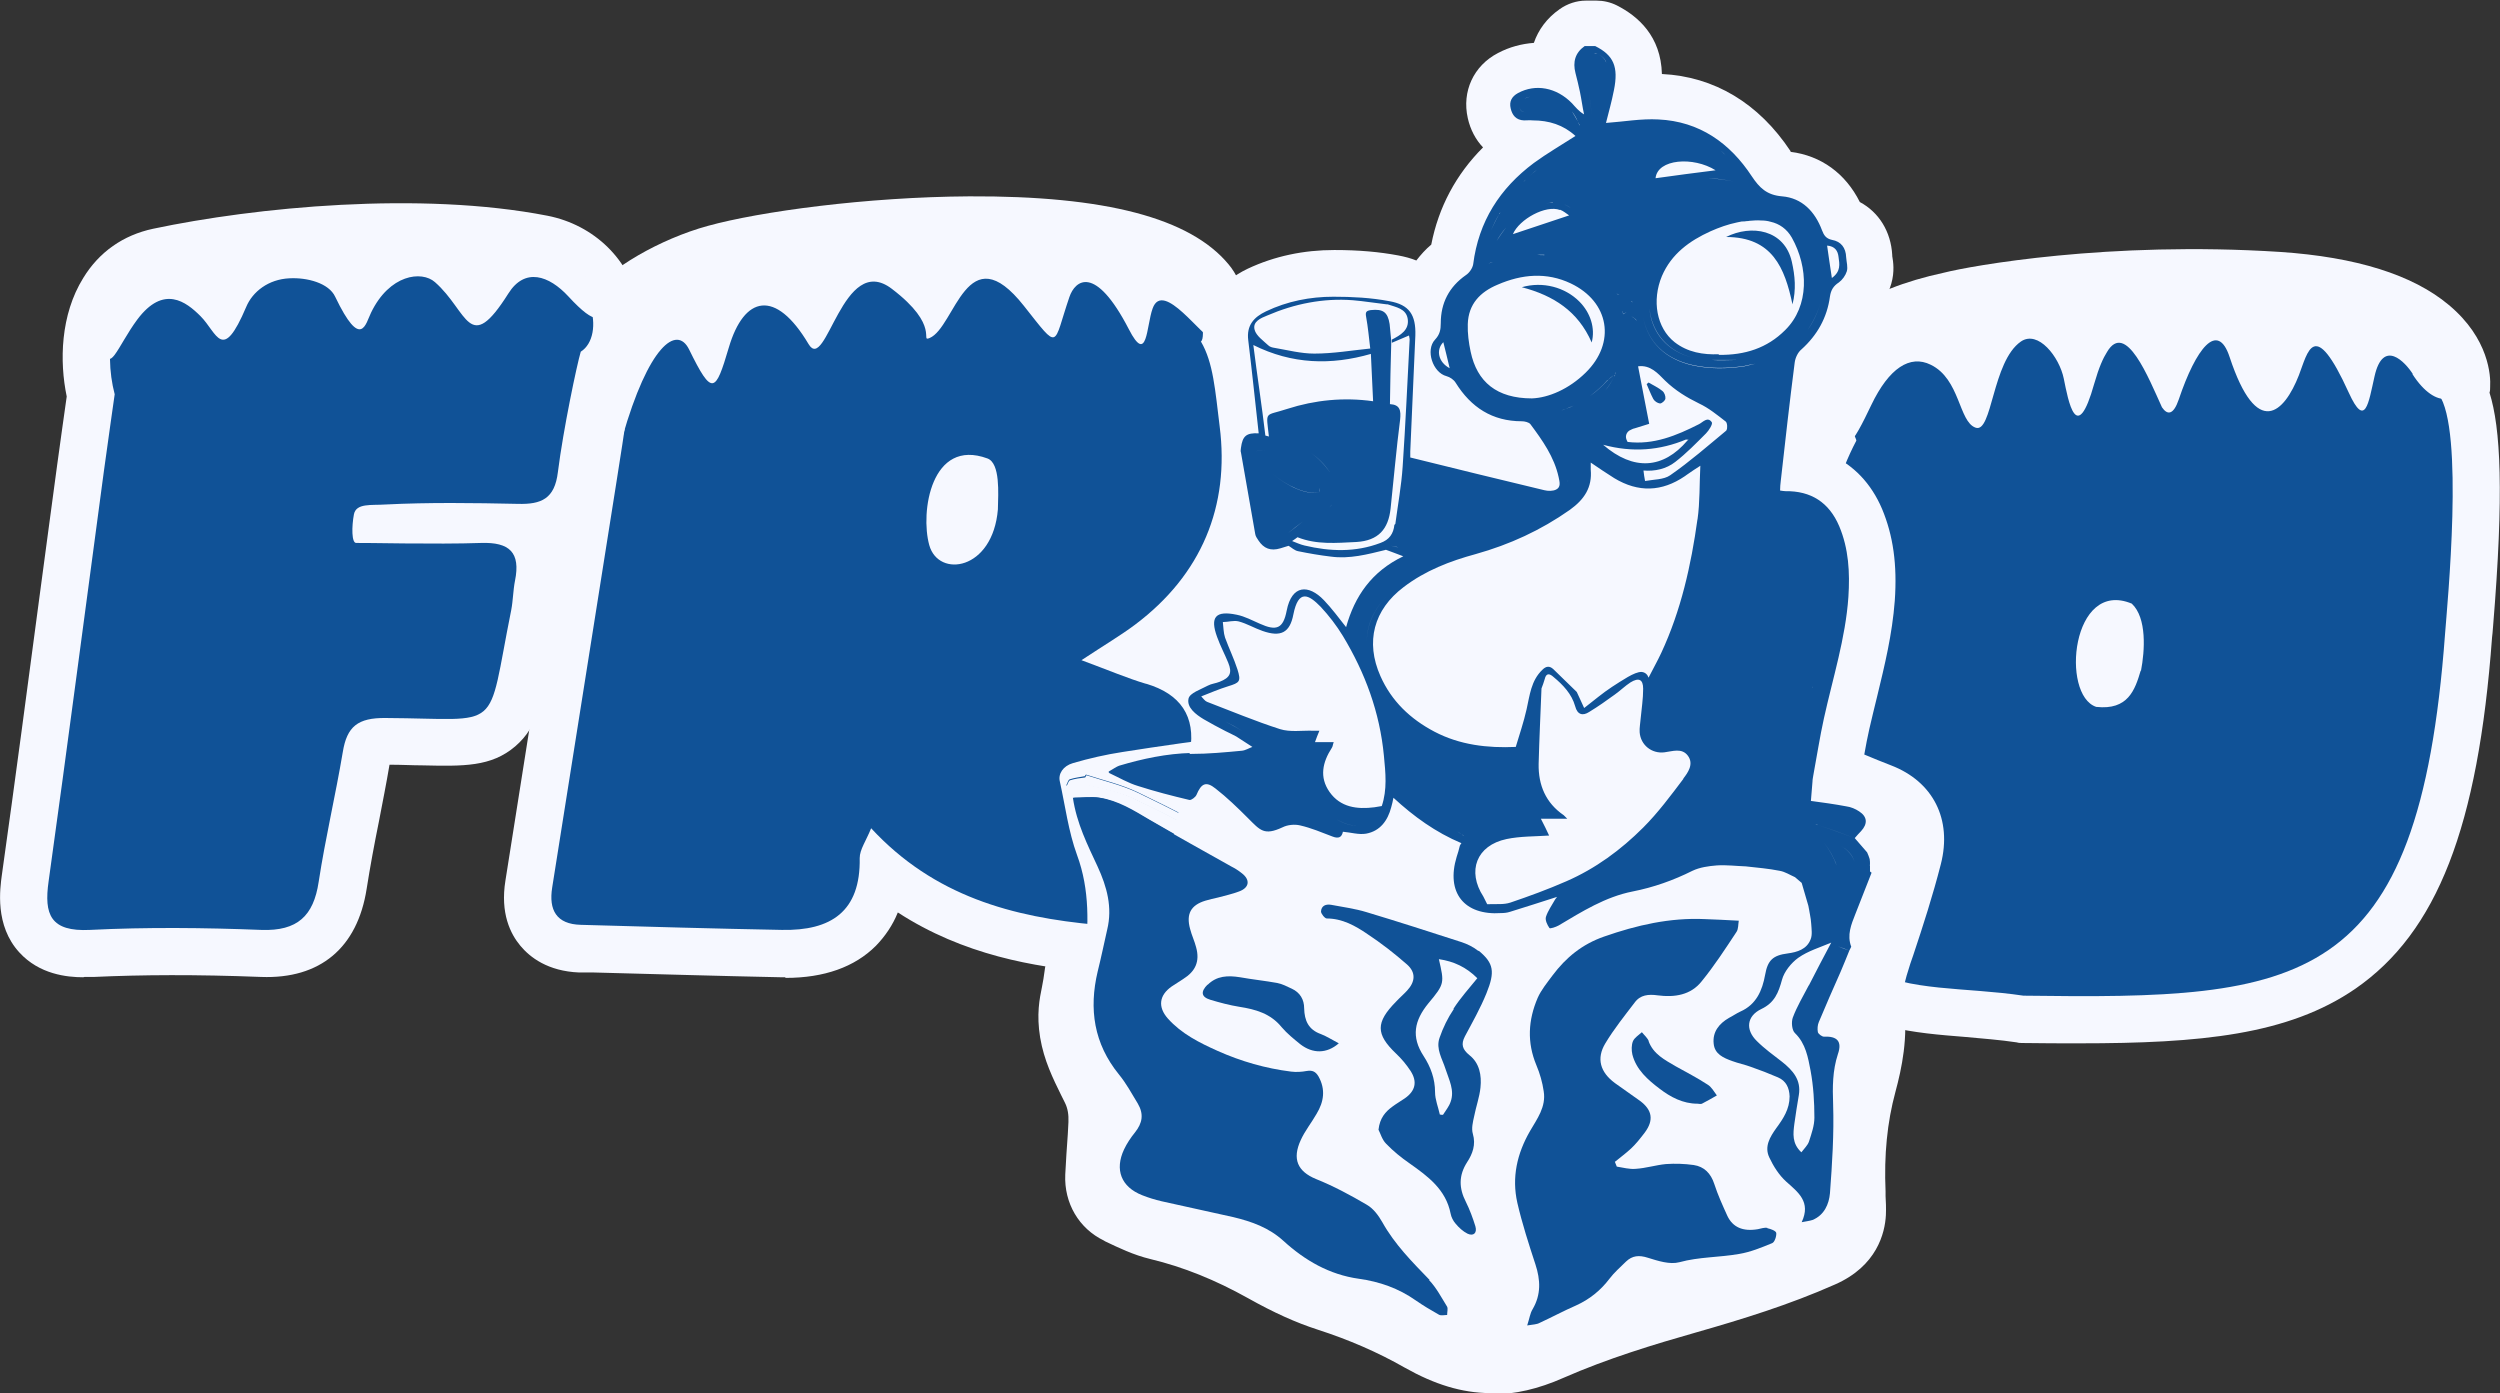 <?xml version="1.0" encoding="UTF-8"?>
<svg id="Layer_1" data-name="Layer 1" xmlns="http://www.w3.org/2000/svg" version="1.1" viewBox="0 0 786.9 438.5">
  <rect x="0" y="0" width="786.9" height="438.5" fill="#333333" stroke="none"/>
  <defs>
    <style>
      .cls-1 {
        fill: #f6f8ff;
      }

      .cls-1, .cls-2, .cls-3 {
        stroke-width: 0px;
      }

      .cls-2 {
        fill: #8c8c8c;
      }

      .cls-3 {
        fill: #105297;
      }
    </style>
  </defs>
  <g>
    <g>
      <path class="cls-1" d="M182.8,110.7c7.8-4.9,4.3-24.8-13.4-28.3-34.1-6.6-81.8-3.6-118.2,4.1-16.5,3.5-18.7,24-15.1,37.6,0,0-2.3,16.1-3.4,24.2-5.8,43-11.4,86.1-17.4,129.1-1.5,10.5.6,15.9,13,15.3,18-.9,36-.7,54,0,11.3.4,16.4-4.4,18-15.1,2.1-13.7,5.3-27.2,7.6-40.9,1.3-8,4.7-10.8,13.5-10.7,37.4.2,31.6,5.3,39.5-33.9.6-3.1.6-6.3,1.2-9.3,1.8-8.9-1.7-12.2-10.7-11.9-13.8.5-37.6-.1-39.2,0-1.6.2-1.5-5.3-.8-9,.7-3.6,5.5-2.8,9.8-3.1,13.9-.7,27.9-.5,41.8-.2,7.4.2,11.6-1.6,12.6-10,1.7-13.5,6-33.9,7.2-37.9Z"/>
      <path class="cls-1" d="M26.2,307.6c-5.1,0-13.8-.9-20.1-7.8-7.8-8.5-6.1-20.1-5.5-24.5,4.2-29.8,8.2-60.2,12.1-89.5,1.8-13.2,3.5-26.4,5.3-39.5.8-6,2.3-16.5,3-21.5-2.3-11-2-25.7,5.2-37.3,5-8.2,12.6-13.5,22-15.5,32.2-6.8,84.1-11.9,124.1-4.1,14.8,2.9,26.1,14,28.8,28.2,1.6,8.4-.3,16.5-4.8,22.2-1.6,6.8-4.5,21.6-5.8,32.1-.8,6.5-3.8,16.3-14,20.7,1.3,4.2,1.5,9.1.4,14.5-.2.8-.3,1.9-.4,3.1-.2,1.8-.4,3.9-.8,6.2-.9,4.4-1.6,8.2-2.2,11.6-2.6,13.9-4.1,22.2-11.3,28.4-7.6,6.5-16.3,6.3-29.4,6-3,0-6.3-.2-10.2-.2-1,6-2.2,11.9-3.3,17.7-1.5,7.4-2.8,14.4-3.9,21.4-2.9,18.5-14.6,28.4-33.2,27.7-20.6-.8-37.3-.7-52.7,0-.7,0-1.7,0-2.9,0ZM54,277.3c8.9,0,18.4.2,28.9.6,1,0,1.8,0,2.3,0,.2-.5.4-1.3.6-2.5,1.2-7.7,2.7-15.3,4.2-22.7,1.2-6.1,2.4-12.3,3.5-18.4,1.8-10.6,8-23.2,27.9-23.2s.2,0,.3,0c4.5,0,8.4.1,11.7.2,3.1,0,6.4.2,8.8.1.6-2.6,1.4-6.5,2.1-10.3.6-3.5,1.4-7.5,2.3-12,.2-.8.3-1.9.4-3.1,0,0,0-.1,0-.2-8.5.1-18.7,0-25.9,0-3.1,0-6.7,0-7.7,0-4.6.3-9.2-1.5-12.4-5-5.5-6-5.1-15.1-3.9-21.6,1.3-6.8,6.2-14.9,21.8-15,.6,0,1.2,0,1.7,0,14.2-.7,28.5-.5,40.9-.2,1.9-13.7,5.8-32.5,7.3-37.2.6-2.1,1.7-3.9,3.1-5.5-.4-1.3-1.7-3.2-5.1-3.9-28.9-5.6-74-4-112.3,4-1.1.2-1.9.6-2.8,2-2.2,3.7-2.7,11.1-1,17.3.5,1.9.6,4,.4,6,0,0-2.3,16-3.4,24-1.8,13.2-3.5,26.3-5.3,39.5-3.9,28.8-7.8,58.6-11.9,87.9,7.5-.3,15.4-.5,23.8-.5ZM119.3,240.8h0ZM113.8,185.5c-.2,0-.4,0-.6,0,.2,0,.4,0,.6,0Z"/>
    </g>
    <g>
      <path class="cls-1" d="M383.9,134.2c-1.4-11.3-2-20.1-5.9-26.7,1.7-1.2-.3-12.3-2.6-14.8-20.1-24.7-117.5-15.9-148.6-7.4-13.8,3.8-25.9,11.9-28.8,15.8-.8,1.2-1.9,3-3.1,5.3-1.3,2.3-7.1,20.6,1.7,28.7-.2,2.3-15,94.7-22.8,144.3-1.1,7,1.3,11.5,9,11.7,21.1.6,42.2,1.2,63.3,1.6,15.4.3,24.8-5.7,24.5-22.6,0-2.7,2-5.4,3.6-9.4,19.8,21.4,44.5,28,71.1,30.4,11.3,1,18.5-3,21-14,3-13.5,6-27.1,8.3-40.7,1.8-10.9-3-18-13.9-21.2-5.7-1.7-11.3-4.1-20.2-7.4,7.6-5,12.5-7.9,16.9-11.2,20.9-15.7,29.8-37.3,26.6-62.4ZM314.1,160.3c-1.6,19.3-18.7,21.7-21.6,11.3-3.3-11.5.6-33.8,18.3-27.3,4.1,1.5,3.4,11.1,3.3,15.9Z"/>
      <path class="cls-1" d="M247.1,307.6c-.5,0-.9,0-1.4,0-19.6-.4-39.5-1-58.8-1.5h-4.6c-9.9-.4-15.5-4.8-18.5-8.4-3.1-3.7-6.4-10.2-4.7-20.6,3.3-20.8,7.8-49.2,11.9-75.3,4-25.5,8.2-51.6,9.9-62.8-7.7-14.3-2.4-33.5.9-39.6,1.5-2.7,2.7-4.8,3.8-6.4.1-.2.2-.3.3-.5,5.7-7.9,21.9-17.3,36.9-21.4,16.3-4.5,49.8-9.1,82.3-9.3,42.8-.2,69.5,6.8,81.6,21.4,5.1,6,6.8,16.3,6.8,22.3,2.8,6.9,3.7,14.4,4.6,22.3.2,1.5.4,3,.6,4.6h0c3.6,28-5.8,53.1-26.6,71.4,13.3,6.7,19.7,19.5,17.1,35.1-2.2,13.3-5,26.2-8.4,41.5-4,17.9-17.4,27.3-36.7,25.6-18.5-1.6-40.9-5.4-61.5-18.8-1.6,4-4,7.5-6.9,10.5-6.7,6.7-16.3,10.1-28.4,10.1ZM189.2,276.5c18.7.5,38.1,1.1,57.1,1.5,5.3.1,7.8-.9,8.3-1.4.4-.4,1.1-2.2,1.1-6.1,0-5.3,1.9-9.4,3.4-12.4.5-.9.9-1.8,1.2-2.7,1.9-4.7,6.1-8.2,11.1-9.1,5-.9,10.2.8,13.6,4.5,14.3,15.4,32.7,23.1,61.6,25.7,2.7.2,4,0,4.4-.2.2-.3.5-1,.8-2.3,3.3-14.8,6-27.3,8.1-39.9.4-2.1,0-2.8,0-2.9-.1-.2-1.1-.9-3.4-1.6-4.4-1.3-8.5-2.9-13.3-4.7-2.3-.9-4.9-1.9-7.9-3-5.3-1.9-9-6.7-9.6-12.2-.6-5.6,1.9-11,6.6-14.1,2.7-1.8,5.1-3.3,7.2-4.6,3.8-2.4,6.5-4.2,9-6,16.4-12.2,23.3-28.6,20.8-48.6h0c-.2-1.7-.4-3.3-.6-4.9-.8-7-1.6-13.1-3.3-16.1-2.1-3.6-2.6-7.7-1.6-11.4-.1-.8-.3-1.6-.5-2.3-4.5-4.1-20.9-10.2-57.9-10-29.6.2-60.5,4.4-74.6,8.2-9.9,2.7-18.5,8.2-20.7,10.4-.4.6-1,1.6-1.8,3.1-1.2,3.3-2,9.4-1.2,11.5,3.2,3.1,4.8,7.6,4.4,12.1-.1,1.5-1.9,12.6-11,69.8-3.8,23.9-7.9,49.8-11.1,70ZM208,113.5c0,0,0,.1,0,.2,0,0,0-.1,0-.2ZM364.5,102.9s0,0,0,0c0,0,0,0,0,0ZM362.9,100.6h0ZM369.5,95.4s0,0,0,0c0,0,0,0,0,0ZM369.5,95.4s0,0,0,0c0,0,0,0,0,0ZM369.5,95.4s0,0,0,0c0,0,0,0,0,0ZM300.4,192.5c-10.3,0-19.3-6.7-22.2-16.8-3.6-12.6-1.7-30.6,9-40.5,7.5-7,18-8.7,28.7-4.8,13.7,5,13.3,21.2,13,29v1.2c0,.3,0,.6,0,.9-1.2,14.2-9.8,29.3-26.2,30.9-.8,0-1.6.1-2.3.1ZM314.1,160.3h0,0Z"/>
    </g>
    <g>
      <path class="cls-1" d="M767.6,124.1s1.3-.7,1.4-3c.2-3.8-3.4-23.7-52.3-26.9-56.4-3.7-98.9,5.4-101.3,6.1-48.8,10.4-32.7,36.4-31.9,37.2.2.2.9,1.1.8,1.1-10.6,20-15.7,52.1-16.8,105.6-1.5,75.1,32.6,63.6,69.4,69.1,87.6,1.2,124.4-1.7,132.7-113.8.7-9.3,6.1-64.5-2-75.5ZM673.8,211.1c-1.8,6.1-4,12.5-14,11.4-11.2-3.7-7.8-40.4,11.2-32.5,4.8,4.5,4.1,14.9,2.9,21.1Z"/>
      <path class="cls-1" d="M654.6,328.4c-5.7,0-11.6,0-17.8-.1-.7,0-1.4,0-2-.2-5.3-.8-10.8-1.2-16.1-1.7-16.3-1.3-33.2-2.6-46.5-14.7-13.9-12.6-20.1-34.2-19.4-67.8,1-50.5,5.5-82.7,15-105-2.1-5.8-3.3-13.5-.8-21.7,4.7-15.4,19.9-26,45-31.4,8.3-2.1,51.7-10,105.7-6.5,23.9,1.6,41.8,7.2,53.1,16.7,12.7,10.6,13.2,22.4,13,25.7,0,.6,0,1.3-.2,1.9,3.5,11.1,4.6,31.4,1.1,73.8-.1,1.4-.2,2.5-.3,3.2-4.4,59.8-17.3,92.8-43,110.6-21.2,14.6-48.9,17.2-86.9,17.2ZM638.2,298.6c41.1.5,69.4,0,86.5-11.8,17.5-12,26.5-38.5,30.2-88.3,0-.8.2-2,.3-3.5,4-48.1,1.2-60,.2-62.7-2.3-3.4-3.1-7.6-2.1-11.5,0-.2,0-.4.1-.5-3-3.5-13-9.6-37.5-11.3-54.8-3.6-94.9,5.3-96.3,5.6-.3,0-.6.1-.9.2-14.8,3.2-21.7,7.8-23.1,10.8-.6,1.2,0,2.7.2,3.3,3.8,5,3.8,9.7,3.1,13-.3,1.3-.8,2.6-1.4,3.8-9.3,17.9-14,48.4-15,98.8-.5,23.7,2.8,39,9.7,45.2,5.8,5.2,16.5,6.1,28.8,7,5.5.4,11.2.9,17.2,1.7ZM572.4,147.4c0,0,.1.1.2.2h0c0,0-.1-.1-.2-.2ZM755.7,132.9s0,0,0,0c0,0,0,0,0,0ZM755.2,132.1h0ZM760.6,111h0s0,0,0,0ZM760.6,111s0,0,0,0c0,0,0,0,0,0ZM760.6,111h0s0,0,0,0ZM662.3,237.5c-1.3,0-2.7,0-4.2-.2-1-.1-2-.3-2.9-.6-8.2-2.7-14-10.2-15.9-20.6-2.1-11.5.5-27.8,11.3-36.5,7.3-5.9,16.8-7.1,26.1-3.3,1.6.7,3.1,1.6,4.4,2.8,10.5,9.7,9.1,26.1,7.4,34.9,0,.4-.2.8-.3,1.2-4.3,14.8-13,22.2-25.8,22.2ZM673.8,211.1h0,0Z"/>
    </g>
  </g>
  <path class="cls-1" d="M531.4,237.9c1.9,2.6,0,5.3-1.5,7.2-4,5.3-8,10.7-12.7,15.4-7,7.1-15,12.9-24.2,16.9-5.7,2.5-11.7,4.7-17.6,6.6-2.1.7-4.5.4-6.7.5-6.7-.3-9.9-5.5-8.3-13,1.7-7.9,6.6-14,11.2-20.3,6.5-8.6,10-18.3,11.8-28.9.5-3,1.8-5.8,2.7-8.8.5-2.2,1.7-1.7,2.8-.7,3,2.5,5.7,5.3,6.8,9.2.7,2.7,2.4,3.1,4.4,1.9,2.8-1.7,5.5-3.6,8.1-5.5,1.7-1.2,3.2-2.7,4.9-3.8,2.6-1.6,4-.9,4,2,0,3.2-.5,6.3-.8,9.5-.1,1.4-.4,2.8-.3,4.2.3,4,3.8,6.8,7.8,6.3,2.5-.3,5.5-1.5,7.4,1.1Z"/>
  <g>
    <path class="cls-1" d="M481.1,65.4h0c1.2-3.4,2.5-6.8,3.8-10.1-1.3,3.4-2.5,6.8-3.8,10.1Z"/>
    <path class="cls-1" d="M481.1,79.7c-1.6,0-3.3-.3-4.9-.9-7.4-2.7-11.2-10.9-8.4-18.3l.9-2.4c1-2.6,1.9-5.2,2.9-7.8,2.8-7.4,11-11.1,18.3-8.4,5.7,2.1,9.3,7.6,9.3,13.4,0,1.7-.3,3.3-.9,5,0,0,0,0,0,.1,0,0,0,0,0,.1,0,0,0,0,0,0-.4,1.2-.9,2.4-1.3,3.5-.5,1.3-1,2.7-1.5,4l-.9,2.4c-2.1,5.8-7.6,9.3-13.4,9.3Z"/>
  </g>
  <g>
    <path class="cls-1" d="M398.2,136.6c-.6-4.8-1.2-9.7-1.9-14.5.6,4.8,1.2,9.7,1.9,14.5h0Z"/>
    <path class="cls-1" d="M398.2,150.9c-7.1,0-13.2-5.2-14.1-12.4l-.6-4.4c-.4-3.3-.9-6.7-1.3-10,0-.6-.1-1.3-.1-1.9,0-7,5.2-13.1,12.4-14.1,7.8-1,15,4.4,16,12.2.5,3.4.9,6.8,1.3,10.2l.6,4.4c0,.6.1,1.2.1,1.8,0,7.1-5.2,13.2-12.4,14.1-.6,0-1.2.1-1.8.1Z"/>
  </g>
  <g>
    <path class="cls-1" d="M399.4,136.9c-.3-2.2-.5-3.7-.5-4.8,0,1,.3,2.5.5,4.8h0Z"/>
    <path class="cls-1" d="M399.4,151.2c-7.2,0-13.3-5.4-14.1-12.7,0-.8-.2-1.4-.2-2-.2-1.3-.3-2.5-.4-3.6,0-.2,0-.5,0-.7,0-7.5,5.9-13.8,13.5-14.2,7.9-.4,14.6,5.6,15,13.5,0,.4.1.9.2,1.6,0,.7.2,1.4.3,2.3.9,7.8-4.7,14.9-12.6,15.8-.5,0-1.1,0-1.6,0Z"/>
  </g>
  <g>
    <path class="cls-1" d="M408.4,169.1c-.3.2-.6.4-.9.7.3-.2.6-.4.9-.7.5-.4.9-.8,1.4-1.2-.5.4-.9.8-1.4,1.2Z"/>
    <path class="cls-1" d="M407.5,184c-4.4,0-8.8-2.1-11.6-6-4.6-6.4-3.1-15.3,3.3-19.9l.3-.2c.1-.1.3-.2.4-.4l.4-.4c5.9-5.2,14.9-4.7,20.1,1.2,2.4,2.7,3.6,6.1,3.6,9.5,0,3.9-1.6,7.8-4.8,10.6l-1.2,1.1s0,0,0,0c-.4.4-.9.8-1.4,1.1l-.9.7c-2.5,1.8-5.4,2.6-8.3,2.6Z"/>
  </g>
  <g>
    <path class="cls-1" d="M434.4,212.8c0-.1-.1-.3-.2-.4.2.6.5,1.1.8,1.6-.2-.4-.4-.8-.6-1.2Z"/>
    <path class="cls-1" d="M435.1,228.2c-5.3,0-10.3-2.9-12.8-8v-.2c-.3-.5-.6-1-.8-1.5,0,0,0,0,0,0-.1-.3-.2-.5-.3-.8-2.9-7.2.4-15.4,7.6-18.5,7.2-3.1,15.6.3,18.7,7.5,0,0,0,0,0,0,.1.3.2.5.4.7v.2c3.6,7.1.6,15.6-6.4,19.1-2,1-4.2,1.5-6.3,1.5Z"/>
  </g>
  <g>
    <path class="cls-1" d="M459.8,264.8c-1.4-.6-2.7-1.2-4-1.9,1.3.7,2.6,1.3,4,1.9h0Z"/>
    <path class="cls-1" d="M459.8,279.1c-1.8,0-3.7-.4-5.5-1.1,0,0,0,0,0,0h0s0,0,0,0c-1.6-.7-3.3-1.5-4.9-2.3-4.9-2.5-7.8-7.5-7.8-12.7,0-2.2.5-4.4,1.5-6.4,3.6-7,12.1-9.8,19.2-6.3,0,0,0,0,0,0,1,.5,2,1,3,1.4,7.3,3,10.7,11.4,7.6,18.6-2.3,5.5-7.6,8.7-13.1,8.7Z"/>
  </g>
  <g>
    <path class="cls-1" d="M511.8,137.5c0,.5.2,1,.5,1.7-.3-.6-.5-1.2-.5-1.7Z"/>
    <path class="cls-1" d="M512.3,153.4c-5.2,0-10.2-2.8-12.7-7.8-1.2-2.4-1.9-4.9-2-7.5,0-.2,0-.5,0-.7,0-7.6,5.9-13.9,13.6-14.2,6.9-.3,13,4.4,14.5,10.9.6,1.6.9,3.3.9,5,0,5.2-2.8,10.2-7.8,12.7-2.1,1.1-4.3,1.6-6.5,1.6ZM526,136.8h0s0,0,0,0ZM525,132.7s0,0,0,0c0,0,0,0,0,0Z"/>
  </g>
  <g>
    <path class="cls-3" d="M169.4,82.4c-34.1-6.6-81.8-3.6-118.2,4.1-16.5,3.5-18.7,24-15.1,37.6,0,0-2.3,16.1-3.4,24.2-5.8,43-11.4,86.1-17.4,129.1-1.5,10.5.6,15.9,13,15.3,18-.9,36-.7,54,0,11.3.4,16.4-4.4,18-15.1,2.1-13.7,5.3-27.2,7.6-40.9,1.3-8,4.7-10.8,13.5-10.7,37.4.2,31.6,5.3,39.5-33.9.6-3.1.6-6.3,1.2-9.3,1.8-8.9-1.7-12.2-10.7-11.9-13.8.5-37.6-.1-39.2,0-1.6.2-1.5-5.3-.8-9,.7-3.6,5.5-2.8,9.8-3.1,13.9-.7,27.9-.5,41.8-.2,7.4.2,11.6-1.6,12.6-10,1.7-13.5,6-33.9,7.2-37.9,7.8-4.9,4.3-24.8-13.4-28.3Z"/>
    <path class="cls-1" d="M168.2,80c-46.4-5.3-89.7-1.1-117.4,4.4-10.1,2-18.5,11.5-17.6,23.2.5,12,3.9,1.2,10-7,8.3-11.1,15.4-5.6,19.9-1.1,5.3,5.3,6.8,15,14.4-2.9,2-4.8,7-8.7,13.6-9,5.6-.3,12.4,1.5,14.4,5.8,8.2,17.1,9.6,8.4,11.3,5,5.8-12,15.9-13.3,20.1-9.6,10.5,9.2,10.6,23.4,23.1,3.6,5.2-8.3,12.8-5.7,18.9.9,9,9.8,10.7,7.2,9.8,2.6-1.4-7.7-7.6-14.4-20.3-15.9Z"/>
    <g>
      <path class="cls-3" d="M360.6,215.2c-5.7-1.7-11.3-4.1-20.2-7.4,7.6-5,12.5-7.9,16.9-11.2,20.9-15.7,29.8-37.3,26.6-62.4-1.4-11.3-2-20.1-5.9-26.7,1.7-1.2-.3-12.3-2.6-14.8-20.1-24.7-117.5-15.9-148.6-7.4-13.8,3.8-25.9,11.9-28.8,15.8-.8,1.2-1.9,3-3.1,5.3-1.3,2.3-7.1,20.6,1.7,28.7-.2,2.3-15,94.7-22.8,144.3-1.1,7,1.3,11.5,9,11.7,21.1.6,42.2,1.2,63.3,1.6,15.4.3,24.8-5.7,24.5-22.6,0-2.7,2-5.4,3.6-9.4,19.8,21.4,44.5,28,71.1,30.4,11.3,1,18.5-3,21-14,3-13.5,6-27.1,8.3-40.7,1.8-10.9-3-18-13.9-21.2ZM314.1,160.3c-1.6,19.3-18.7,21.7-21.6,11.3s.6-33.8,18.3-27.3c4.1,1.5,3.4,11.1,3.3,15.9Z"/>
      <path class="cls-1" d="M195.9,137.6c8.2-28.7,17.1-35.5,21-27.6,7.3,14.9,8.3,13.6,12.5-.6,4.8-16.3,14.7-18.6,25.1-1.1,5.6,9.4,10.7-29.2,26.2-17.4s8.7,16.8,11.9,15.5c8.1-3.4,11.7-32.9,29.7-10.1,11.4,14.4,9,12.7,14.3-2.8,1.8-5.3,8.1-10.4,18.7,10.1,5.9,11.5,5.5-1,7.5-6.5,3.3-9.3,15.9,9.7,18.7,9.3,1.2-.2,4.7-12.2-5.9-20.4-17.1-13.3-58.7-15-92.4-12-51.9,4.5-95.9,11.7-94.3,54.9.3,7.9,5.5,14.1,7.1,8.7Z"/>
    </g>
    <g>
      <path class="cls-3" d="M767.6,124.1s1.3-.7,1.4-3c.2-3.8-3.4-23.7-52.3-26.9-56.4-3.7-98.9,5.4-101.3,6.1-45.7,9.9-32.7,35.7-31.9,36.5.2.2.9,1.8.8,1.9-10.6,20-15.7,52.1-16.8,105.6-1.5,75.1,32.6,63.6,69.4,69.1,87.6,1.2,124.4-1.7,132.7-113.8.7-9.3,6.1-64.5-2-75.5ZM673.8,211.1c-1.8,6.1-4,12.5-14,11.4-11.2-3.7-7.8-40.4,11.2-32.5,4.8,4.5,4.1,14.9,2.9,21.1Z"/>
      <path class="cls-1" d="M759.5,117.8c-2.4-3.8-9.4-11.4-12.1.7-1.9,8.4-2.9,16.5-8.1,5.1-11-24.2-12.9-12.7-15.7-5.5-4.6,11.8-13.2,20.3-21.8-5.7-3.8-11.6-10.6-2.7-16,13.3-1.7,5-3.6,5-5.3,2.5-4.2-9.2-11.4-27.4-17.3-17.4-1.2,1.9-2.5,4.7-4,9.9-5.6,20-8.2,5.4-9.6-1.5-1.4-6.9-8.1-15.4-13.5-11.7-9.1,6.3-9,29.1-14.3,27.1-5.3-1.9-4.8-15.3-14.1-19.8-6.5-3.2-13.1,1-18.7,12.7-5.6,11.7-10,20.1-11.4,2.1-3.9-51.1,107.1-44.2,156.7-36.1,19.2,3.2,34.2,15.9,38,25.8,2.7,6.9-5.4,10.3-13-1.6Z"/>
    </g>
  </g>
  <g>
    <path class="cls-1" d="M589.8,253.8c-6.5-2.5-12.8-5.2-19.2-7.9.1-.7.2-1.5.3-2.2,1.1-5.9,2-11.8,3.3-17.7,2.8-12.7,6.8-25.2,7.7-38.2.6-7.6.1-15.2-2.9-22.3-3.2-7.5-8.9-11.1-16.9-11-.5,0-1.1-.1-1.7-.2,0-1.1.1-2,.2-2.9,1.4-12.5,2.8-25,4.4-37.4.2-1.5,1-3.2,2.1-4.1,5-4.5,8.1-10,9-16.7.3-2,1.1-3.3,2.8-4.4,1.1-.8,2.1-2.2,2.5-3.5.4-1.3-.1-2.9-.2-4.4-.1-3-1.6-5-4.5-5.5-1.8-.4-2.5-1.4-3.1-3-2.2-5.9-6.3-10.2-12.6-10.7-4.8-.4-7.1-2.7-9.5-6.3-6.9-10.4-16.5-17.3-29.4-17.9-5.4-.3-10.9.7-16.5,1.1.8-3.2,1.8-6.7,2.5-10.3,1.5-7.4-.1-11-5.9-13.9h-3.3c-3,2.1-3.8,5-2.9,8.5.5,2,1,3.9,1.4,5.9.5,2.4.8,4.8,1.3,7.1-1.7-1-2.7-2.3-3.8-3.5-4.9-4.9-11.5-6.2-17-3.3-2,1.1-2.8,2.7-2.3,4.8.5,2.2,1.7,3.7,4.2,3.8.9,0,1.8-.1,2.8,0,5,0,9.6,1.4,13.4,4.9-4.5,2.9-9,5.5-13.1,8.6-10.7,8-17.4,18.4-19.1,31.9-.2,1.2-1.2,2.7-2.3,3.4-5.3,3.7-7.9,8.8-7.9,15.1,0,2.1-.3,3.6-1.8,5.2-3.1,3.3-.7,10.4,3.6,11.5,1.1.3,2.3,1.1,2.9,2.1,4.9,7.7,11.5,12.1,20.8,12.1.9,0,2.2.3,2.7.9,3.8,5.1,7.4,10.3,8.9,16.7.3,1.5.8,3.1-.8,3.9-1,.5-2.5.5-3.7.2-14.1-3.4-28.2-6.8-42.2-10.3,0-.6,0-1.3,0-1.9.5-12.2,1.1-24.4,1.6-36.5.2-6.5-1.9-9.7-8.2-10.8-5.8-1.1-11.7-1.4-17.6-1.4-7.3,0-14.5,1.4-21.2,4.6-2,.9-3.6,2.1-4.6,3.7.3.6.5,1.2.7,1.8.2-1.9,2.4-2.8,4.1-3.5,8.6-3.7,17.6-5.5,26.9-4.8,3.6.3,7.1.9,10.7,1.3,0,0,.2,0,.3,0,2.6.9,5.8,1.3,6.3,4.6.5,3.5-2.3,5.1-5,6.5-.2-1.7-.3-3.5-.5-5.2-.6-3.8-2.1-4.8-5.9-4.4-1.4.2-1.8.6-1.5,2.1.6,3.3.9,6.7,1.3,10-5.9.6-11.7,1.6-17.6,1.6-4.2,0-8.4-1.1-12.5-1.8-.7-.1-1.5-.3-2-.8-1.1-1.1-2.5-2.1-3.5-3.3,1.8,5,2.9,10.1,2.9,15.5,0,1.1-.2,2.2-.5,3.1,0,0,0,0,0,.1.8,2.8,1.5,5.6,2.1,8.4.9,1.3,1.6,2.9,1.8,4.7,1.3,9.6-1.2,18.9-3.5,28.1-.4,1.9-1.3,3.3-2.4,4.4,1.7,2.5,3.9,3.2,6.8,2.4.9-.3,1.7-.6,2.6-.8,1,.6,1.9,1.5,3,1.7,3.4.7,6.9,1.3,10.3,1.7,5.9.8,11.5-.7,17.2-2.1,1.6.6,3.3,1.2,5.6,2.1-10,4.8-15.3,12.6-18,22.4-2.3-2.9-4.5-5.9-7.1-8.5-4.8-5-10.1-4.9-11.7,3.3-1.1,5.7-3.2,6.4-8.5,4.1-2.3-1-4.7-2.3-7.2-2.8-.7-.2-1.3-.2-1.9-.3,0,2.4-10.9,8.2-10.9,10.6,0,.2,10.8-2.9,10.8-2.7,2.4,1.8,4,4.6,4,7.5,0,5.5,1,12.6-2.3,17.4,1.9,2,3.1,4.2,3.7,6.6,10.2,12.1-4.8,15-6.4,28.2-.6,4.7-.4,22.5-5.3,20.8,2.4,3.4,31.8,11.2,4.5,10.8,2.8,6.2,4.8,17.6-4,16.1-7.5-1.3-15.5.1-23-1.8-.1,2-15.2-1.3-15.4.7-.7,7.3-2.7,10-1.5,17.3,1,6.1,4,11.3,6.6,16.7,2,4.2,2.7,8.6,2.5,13.2-.3,5.4-.7,10.9-1,16.3-.2,3.3,1.3,5.9,4.1,7.3,3.8,1.8,7.7,3.7,11.8,4.7,12.1,3,23.4,7.6,34.3,13.7,6.2,3.5,12.6,6.6,19.3,8.8,10.5,3.4,20.5,7.7,30.1,13.2,6.1,3.5,12.6,6.1,19.9,6.1,6.1,0,11.7-1.6,17.1-4,14.2-6.3,29-10.8,43.9-15.1,14.1-4,28.1-8.4,41.6-14.3,4.3-1.9,7.3-4.7,7.6-9.6.1-2-.1-4-.2-6.1-.5-12.1.4-23.9,3.6-35.6,1.9-7.2,3.3-14.5,2.2-21.9-1-6.8.6-12.9,2.7-19.2,3.3-10.1,6.7-20.1,9.3-30.4,1.7-6.6-.3-11.7-7.1-14.3ZM425.5,200.3s0,0,0,0c1.1-2.9,1.9-5.9,3.1-8.8-1.2,2.9-2,5.9-3.1,8.8ZM433.5,210.2c-3.3-9.8-.3-18.8,8.3-25.4,0,0,0,0,0,0-7.8,6-11.2,16.2-8.3,25.4ZM443.5,145.3c0-.4.2-.7.3-1.1,0,.4-.2.7-.3,1.1,7,1.7,14.1,3.3,21.1,5.1-7-1.8-14.1-3.4-21.1-5.1ZM475,163.2c-2,.7-4,1.5-6.1,2.2,2-.7,4-1.5,6.1-2.2,2.4-.7,4.7-1.7,6.9-3-2.2,1.3-4.5,2.3-6.9,3ZM498.6,222.9c-.9-2.1-1.6-3.6-2.3-5l.3.3c.6,1.4,1.3,2.8,2.1,4.7,0,0,0,0-.1,0ZM515.6,115.4h0c-.4,0-.7,0-1,.1.3,0,.6-.1,1-.1,1.1-.1,2.1,0,2.9.3-.9-.3-1.8-.4-2.9-.3ZM534.5,66.4c-3.5,1.9-6.7,4.1-9.5,6.6,2.9-2.6,6.1-4.8,9.5-6.6,2-.6,3.9-1.3,5.9-1.9-2,.6-3.9,1.3-5.9,1.9ZM564.7,275.7c-.4-.2-.8-.4-1.2-.6.4.2.8.4,1.2.6.7.6,1.4,1.2,2.1,1.8-.7-.6-1.4-1.2-2.1-1.8ZM588.4,270.4c-.3-.7-.5-1.4-.8-2.1.3.7.5,1.4.8,2.1,0,.6,0,1.1.1,1.7v-1.7Z"/>
    <path class="cls-1" d="M469.5,438.5c-.2,0-.4,0-.6,0-8.8-.1-17.3-2.7-26.7-8-8.6-4.9-17.6-8.8-27.5-12-6.8-2.2-13.7-5.3-21.9-9.9-10.2-5.7-20.3-9.8-30.7-12.3-5.4-1.3-10.1-3.6-14.3-5.6l-.3-.2c-7.9-3.8-12.6-11.8-12.2-20.8.2-4.2.5-8.5.8-12.7l.2-3.8c.1-2.3-.2-4.3-1.1-6.1-.4-.8-.8-1.6-1.2-2.4-2.5-5.1-5.4-10.9-6.6-18.1-1.2-7.3-.2-12.2.6-16.1.3-1.7.6-3.1.8-4.9.5-5,4.5-13.5,16.7-13.5,2.1,0,4.3.2,6.5.4.7,0,1.6.1,2.4.2,2.5-.7,5.1-.8,7.7-.1,2.4.6,5.6.7,9.1.7,0-.5,0-1,0-1.6-.7-.7-1.3-1.4-1.8-2.2-3.6-5-3.5-11.8.2-16.8.5-.6,1-1.2,1.6-1.8.3-2.5.5-5.7.6-7.4.1-1.9.2-3.5.4-4.8,1.1-9,5.5-14.9,8.5-18.9-.8-1.3-1.4-2.6-1.8-4.1h0s0,0-.2-.2c-4.6-4.8-5.2-12-1.7-17.5,0-.1,0-.2,0-.4-3.2.2-6.1-.5-9.2-2.9-3.5-2.7-5.6-6.9-5.6-11.4,0-8.3,6.2-12.9,11.2-16.7.6-.4,1.3-1,1.9-1.5.7-1.1,1.6-2.2,2.7-3.1,2-1.8,4.5-2.9,7.1-3.3-.3-.3-.5-.7-.7-1-3.5-5.2-3.1-11.9.6-16.7l.3-1.2c1.7-7.2,3.4-14,2.7-19.9-.8-1.3-1.4-2.8-1.7-4.4-.5-2.4-1.1-4.8-1.9-7.4-.1-.4-.2-.8-.3-1.1,0,0,0,0,0,0-.5-2.3-.4-4.6.2-6.8,0-3.1-.8-6.4-2-10-.1-.3-.2-.7-.3-1-.2-.3-.3-.7-.4-1-.2-.5-.4-.9-.6-1.4-1.9-4.4-1.5-9.4,1.1-13.3,2.4-3.7,6-6.7,10.6-8.9,8.5-4,17.7-5.9,27.3-5.9,7.8,0,14.2.6,20.1,1.7,2.1.4,4,.9,5.7,1.6,1.4-1.8,2.9-3.5,4.7-5,2.3-11.8,7.8-22.1,16.3-30.6-2.3-2.4-4-5.6-4.8-9.2-1.9-8.4,1.8-16.5,9.5-20.5,3.6-1.9,7.4-2.9,11.3-3.2,1.4-4.1,4.1-7.8,8.1-10.6,2.4-1.7,5.3-2.7,8.3-2.7h3.3c2.2,0,4.4.5,6.4,1.5,6.7,3.4,13.9,9.7,14.2,21.6,16.5.8,30.5,9.2,40.5,24.3v.2c9.6,1.2,17.3,6.8,21.8,15.8,6,3.2,9.8,9.3,10.2,16.7v.3c.3,1.7.8,4.9-.3,8.7-1,3.5-2.9,6.7-5.4,9.2-1.6,7.6-5.3,14.4-10.8,20.1-1,8.2-2,16.5-2.9,24.6,7.2,3.1,12.8,9,16.2,17,3.5,8.4,4.8,17.5,4,28.9-.8,10.6-3.2,20.4-5.5,29.9-.9,3.6-1.7,7-2.5,10.4-.6,2.6-1.1,5.3-1.6,8.1,2.8,1.2,5.6,2.3,8.4,3.4,13.3,5.1,19.3,17,15.7,31.1-2.5,9.8-5.6,19.4-8.7,28.7l-.9,2.6c-1.8,5.5-2.7,9.1-2.1,12.7,1.5,10.4-.6,20.3-2.6,27.7-2.6,9.6-3.6,19.9-3.1,31.3,0,.5,0,1,0,1.5.1,1.7.2,3.7.1,6-.3,5.6-2.8,16-16,21.8-14.4,6.4-29.4,11-43.4,15-13.7,3.9-28.2,8.3-42.1,14.4-7.9,3.5-15.3,5.2-22.5,5.2ZM364,366.8c1.7.8,3.3,1.4,4.8,1.8,13,3.2,25.4,8.1,37.9,15.1,6.5,3.7,11.8,6.1,16.8,7.7,11.7,3.8,22.5,8.5,32.8,14.3,5.2,2.9,9.2,4.2,13,4.3,3.3,0,6.8-.8,11.2-2.8,15.5-6.9,31.8-11.7,45.8-15.8,14.7-4.2,27-8.1,38.8-13.2,0-.1,0-.2,0-.3,0-.7,0-1.4-.1-2.1-.6-14.4.7-27.5,4-40,1.4-5.1,2.6-10.9,1.9-16.1-1.5-10.1.9-18.5,3.3-25.7l.9-2.6c.3-1,.6-1.9.9-2.9-5.3,4.4-13.2,4.4-18.5-.3l-.6-.5c-4.7-2.6-7.5-7.5-7.5-12.5,0-2.1.5-4.3,1.5-6.3,3.5-7.1,12-10,19.1-6.5.1,0,.3.1.4.2,1.3.5,2.5,1.3,3.6,2.2.2-.6.4-1.3.6-1.9-1.2-.5-2.4-1-3.6-1.5-1.9-.8-3.8-1.6-5.7-2.4-6-2.5-9.6-8.7-8.7-15.2l.3-2.2c0-.2,0-.4,0-.6.3-1.8.7-3.6,1-5.4.7-4.1,1.5-8.4,2.4-12.7.8-3.8,1.7-7.5,2.6-11.1,2.1-8.7,4.2-16.9,4.8-25.1.5-6.8,0-11.6-1.8-15.7-.9-2.1-1.3-2.3-3.5-2.3-1.5,0-2.7-.1-3.4-.2h-.2c-7.6-1-13.2-7.7-12.6-15.3v-.9c.1-.9.2-1.7.3-2.5l.9-7.5c1.1-9.9,2.3-20,3.5-30.1.6-4.9,3.1-9.7,6.6-12.9,2.7-2.4,4-4.9,4.5-8.1.4-2.6,1.1-5,2.3-7.2-1.6-1.7-3.1-3.9-4.1-6.8-.2-.7-.5-1.1-.7-1.4-3.2-.3-5.9-1.1-8.3-2.1-1.7,2-3.9,3.5-6.5,4.4l-4.6,1.5c-2.1,1.2-4,2.6-5.7,4.1,0,0,0,0,0,0-5.8,5.3-14.9,4.8-20.1-1-2.5-2.7-3.7-6.1-3.7-9.5,0-3.9,1.6-7.8,4.7-10.6,3.6-3.2,7.8-6.1,12.3-8.6,0,0,0,0,0,0h0c.4-.2.7-.4,1.1-.5-2.8-1.3-5.4-1.6-7.5-1.7-2.6-.1-5.8.2-9.1.5-1.9.2-3.8.4-5.7.5-.3,0-.5,0-.8,0-.6.6-1.3,1.2-2.1,1.6-1.5,1-3,1.9-4.5,2.8-2.9,1.8-5.5,3.5-7.9,5.2-8,5.9-12.3,13-13.5,22.3-.7,5.2-3.8,10.1-8.3,13.3-1.4,1-1.8,1.7-1.8,3.4,0,1.2,0,3.9-1,7,1.4,1.2,2.6,2.6,3.5,4.1,2.9,4.6,5.5,5.5,8.7,5.5,0,0,0,0,0,0,5.9,0,11,2.4,14.2,6.7,4.8,6.5,9.3,13.1,11.3,22v.2c3.1,13.3-6.5,18.8-8.5,19.7-.6.3-1.2.5-1.7.7-1.2,2.1-2.9,3.9-5.1,5.2-3.2,1.9-6.4,3.3-9.8,4.3-1,.3-1.9.7-2.9,1,0,0-.1,0-.2,0h0s0,0,0,0l-2.5.9c-7.4,2.7-15.6-1.2-18.2-8.6-.6-1.6-.8-3.2-.8-4.8,0-.9,0-1.8.3-2.7-2.8-.7-5.6-1.3-8.3-2-1.9-.5-3.9-.9-5.8-1.4,0,0,0,0,0,0l5.6,2.1c5.4,2,9,7,9.3,12.7,0,1.9-.2,3.7-.8,5.4,2.1,5.2,1,11.2-3.2,15.4s-.9.9-1.4,1.2h0c-3.1,2.3-4.4,6.4-3.4,9.8,2.3,7.5-1.8,15.4-9.2,17.8-7.4,2.4-15.4-1.6-17.9-9-.2-.5-.3-1-.5-1.4-.2,0-.4-.2-.6-.3,0,0,0,0,0,0h0s0,0,0,0c0,0,0,0,0,0,0,0,0,0,0,0-2.7-1.4-4.8-3.6-6.1-6.2-1.2,1.1-2.5,2-3.9,2.8-1.2.6-2.4,1.1-3.5,1.4.1,3.6.3,8.2-.8,13.1.2.5.4,1,.6,1.5,10.6,14.9,1.5,26.8-2,31.5-1.8,2.4-2.9,3.8-3,5.2,0,.5-.1,1.9-.2,3.1-.2,3.2-.4,6.4-.8,9.5,6.6,3.5,13.7,8.9,11.5,18.9-1.3,5.7-4.7,8.9-8.9,10.6-.3,3.8-1.5,7.8-4.2,11.2-4.4,5.6-11.2,8.1-18.9,6.7-2.2-.4-5-.4-8-.4-3.6,0-7.5,0-11.7-.7-1.2.2-2.5.2-3.7.2,0,.2,0,.5.1.8.5,3,2.1,6.3,4,10.1.4.9.9,1.8,1.3,2.7,3,6.2,4.3,13.1,3.8,20.3l-.2,3.8c-.2,2.7-.3,5.3-.5,8ZM344.1,305.4s0,0,0,0c0,0,0,0,0,0ZM344.8,301.8c-.4,1.1-.6,2.3-.7,3.5,0-1.2.3-2.4.7-3.5ZM384.5,162.1s0,0,0,0h0ZM414.4,159.7c1.9.3,4,.7,6.3,1,2.9.4,6.7-.5,11-1.6l.9-.2c2-.5,4.1-.5,6.1-.1-3.1-1.1-5.7-3.2-7.4-6-1.4-2.2-2.1-4.8-2.1-7.4,0-1.1.1-2.3.4-3.4,0-.3,0-.5,0-.8.2-3.8.3-7.5.5-11.2,0-1.9.2-3.8.3-5.7-.9.1-1.9.2-2.8.3-4.4.5-9,1.1-13.9,1.1-.2,0-.5,0-.7,0,.1.6.3,1.2.4,1.8,1.3,2.5,2.1,5.2,2.5,8,1.2,8.7,0,16.9-1.6,24.4ZM561.9,140.2s0,0,0,0c0,0,0,0,0,0ZM397.9,124.1h0,0ZM595.4,80.2s0,0,0,0c0,0,0,0,0,0ZM498.6,237.2c-1.1,0-2.3-.1-3.4-.4-4.2-1-7.8-3.9-9.6-7.9l-2.3-5c-2.8-6.2-.8-13.6,4.8-17.6,5.6-3.9,13.2-3.3,18.1,1.4l.3.3c1.3,1.2,2.3,2.7,3,4.3l2.1,4.7c2.7,6,1,13-4.1,17.1,0,0-.1.1-.2.1-2.5,2-5.6,3-8.8,3ZM518.5,129.9c-.8,0-1.7,0-2.5-.2-7,.7-13.6-3.9-15.3-10.9-.3-1.1-.4-2.2-.4-3.3,0-6.4,4.4-12.3,11-13.8,1-.2,2.1-.4,3.2-.5,2.9-.3,5.7,0,8.4.9,0,0,0,0,0,0,0,0,0,0,0,0,6,2,9.8,7.5,9.8,13.5,0,1.5-.2,3-.7,4.5-2,6-7.5,9.8-13.5,9.8ZM517.9,129.4s0,0,0,0c0,0,0,0,0,0Z"/>
  </g>
  <g>
    <g>
      <path class="cls-1" d="M589.8,253.8c-6.5-2.5-12.8-5.2-19.2-7.9-.2,2-.3,4-.5,6.1,3.7.6,7.4,1,11.1,1.8,1.4.3,2.9.8,4.1,1.6,2.6,1.7,2.7,3.9.6,6.2-.7.7-1.4,1.5-2,2.2,1.3,1.5,2.6,3,3.9,4.5,1.6-1.9,3.3-3.8,5.3-6.2.3.6,1.3,1.4,1.3,2.3,0,2.8-2.7,5.3-5.9,6,0,.6,0,1.1.1,1.7l.2.2v.2c-.1.6,0,1.2,0,1.8.6.5,1.8,1.3,1.8,1.5-2.6,7.3-5.4,14.5-8.2,21.8-.2.4-.4.8-.6,1.2-.9,2.3-1.8,4.6-2.8,6.8-2.3,5.2-4.6,10.4-6.8,15.7-.4,1-.5,2.2-.3,3.2.1.6,1.2,1.4,1.9,1.4,4.2-.3,5.7,1.4,4.4,5.5-1.8,5.2-1.7,10.3-1.5,15.8.3,9.3-.3,18.7-1,28-.3,3.4-1.7,6.9-5.5,8.4-.9.4-1.9.4-3.4.8,3-6.5-1.1-9.4-4.9-12.8-2.2-2-4-4.8-5.3-7.6-1.6-3.4.2-6.4,2.2-9.2,2.2-3,4.2-6,4.2-10,0-2.7-1.1-4.9-3.7-6-2.8-1.2-5.6-2.3-8.5-3.3-1.9-.7-3.9-1.1-5.8-1.8-2.8-1-5.6-2.2-5.9-5.5-.3-3.7,1.7-6.3,4.8-8.1,1.2-.7,2.3-1.5,3.6-2,5.1-2.2,6.9-6.7,7.8-11.6.8-4.5,2.4-6,7.1-6.7,3-.4,6-1.3,7.2-4.4.6-1.4.3-3.3.2-4.9-.2-1.9-.6-3.8-.9-5.7-.7-2.4-1.4-4.8-2.1-7.2-.9.6-1.7,1.4-2.6,1.6-6.7,1.4-13.5,2.8-20.3,3.9-10.9,1.8-21.8,3-32.6,5.1-8.3,1.6-16.2,4.6-22.2,11.1-.4.4-1.5.2-2.2.3.1-.8,0-1.8.4-2.3,4.7-5.5,11.1-8.2,17.8-10.2,10.6-3.2,21.6-4.3,32.5-5.8,9.2-1.3,18.1-3.7,27.2-5.6-1.6-.7-3.1-1.7-4.8-2-3.5-.7-7.1-.9-10.7-1.4-3-.1-6.1-.5-9.1-.3-2.6.2-5.4.6-7.7,1.7-6,2.9-12.2,5.2-18.8,6.5-8.6,1.7-15.9,6.2-23.3,10.7-.9.5-2.7,1.1-2.9.8-.7-1-1.4-2.5-1.1-3.5.6-2,1.8-3.7,2.9-5.5.2-.3.4-.6.6-.8.3-.3.6-.7,1-1-5,1.6-10,3.2-15,4.8-.9.3-1.8.3-2.7.4-11.5.7-17-6.4-13.7-17.4.4-1.1.6-2.3.9-3.5-.2,0-.3-.1-.5-.2-8-3.4-15-8.4-21.4-14.3-.2,1-.5,2-.7,3-1.1,4.2-3.5,7.5-7.9,8.3-2.3.4-4.9-.4-7.3-.6-.5,1.9-1.6,2.2-3.3,1.5-3.3-1.3-6.7-2.6-10.2-3.5-1.7-.4-3.9-.2-5.5.6-5.8,2.7-7,1.1-10.9-2.8-3.2-3.2-6.6-6.4-10.2-9.3-3.1-2.4-4.6-1.6-6,2-.3.8-1.6,1.8-2.2,1.6-5.4-1.3-10.8-2.7-16.1-4.4-2.9-.9-5.7-2.5-9.3-4.2,1.6-.9,2.5-1.6,3.4-1.9,7.4-2.2,14.9-3.8,22.7-4,5.3-.1,10.6-.6,15.9-1,1.1-.1,2.2-.8,3.3-1.2-1.7-1.1-3.4-2.2-5.1-3.3-11.9,1.7-23.9,3.3-35.8,5.2-5.2.8-10.5,2-15.6,3.5-3.1.9-4.7,3.4-4.1,5.8,1.7,7.7,2.7,15.7,5.4,23.1,4.1,11.1,3.6,22.2,2.5,33.6-.7,7.3-1.1,14.5,0,21.8,1,6.1,4,11.3,6.6,16.7,2,4.2,2.8,8.6,2.4,13.2-.3,5.4-.7,10.8-1,16.3-.2,3.2,1.3,5.9,4.1,7.3,3.8,1.8,7.7,3.8,11.8,4.7,12.1,3,23.5,7.6,34.3,13.7,6.2,3.5,12.6,6.7,19.3,8.8,10.5,3.4,20.5,7.7,30.1,13.2,6.1,3.5,12.6,6,19.9,6.1,6.1,0,11.7-1.6,17.1-4,14.2-6.3,29-10.8,43.9-15.1,14.1-4,28.1-8.4,41.6-14.3,4.3-1.9,7.3-4.7,7.6-9.6.1-2-.1-4-.2-6.1-.5-12.1.4-23.9,3.6-35.7,1.9-7.1,3.3-14.5,2.2-21.9-1-6.8.6-12.9,2.7-19.2,3.3-10.1,6.7-20.1,9.3-30.4,1.7-6.6-.2-11.7-7.1-14.3ZM540.4,345c-1.6.9-3.1,1.8-4.7,2.6-.4.2-.9,0-1.4,0-4.6,0-8.4-2.2-11.9-4.8-3.7-2.8-7.4-6-8.6-10.8-.3-1.3-.3-3,.2-4.2.5-1.1,1.8-1.9,2.8-2.8.8,1,1.8,1.8,2.2,2.9,1.5,4.1,5.1,5.9,8.5,7.9,3.4,2,6.8,3.7,10.1,5.8,1.2.8,1.9,2.3,2.9,3.4ZM455.8,413.9c-.9,0-1.9.2-2.6-.1-2.5-1.4-5-2.8-7.3-4.5-5.4-3.8-11.4-6-17.9-6.8-9.3-1.2-16.9-5.8-23.7-11.8-4.6-4.2-10.1-6.1-15.8-7.5-7.5-1.8-15.1-3.3-22.6-5-2.1-.5-4.1-1.1-6.1-1.9-6.5-2.6-8.7-8-5.7-14.4.9-1.9,2.1-3.7,3.4-5.3,2.4-3,2.9-5.8.9-9.2-1.8-3.1-3.6-6.3-5.9-9.1-7.8-9.7-9.5-20.5-6.6-32.4,1-4.4,1.9-8.8,3-13.2,1.6-7-.1-13.5-3-19.9-3.1-6.8-6.5-13.6-7.8-21.7,2.8,0,5.5-.4,8.1,0,5.8.9,10.7,4,15.6,6.9,8.6,5,17.3,9.8,26,14.7,1.1.6,2.2,1.3,3.2,2.1,2.8,2.1,2.5,4.5-.8,5.8-2.2.8-4.4,1.3-6.7,1.9-1.3.4-2.7.6-4,1-4.6,1.4-6.2,4.2-4.8,8.9.6,2,1.4,3.8,1.9,5.8,1.2,4.4-.1,7.5-4,9.9-1.2.8-2.5,1.5-3.7,2.4-4,2.7-4.5,6.5-1.2,10.1,4.3,4.8,9.9,7.6,15.7,10.2,7.4,3.3,15.1,5.6,23.1,6.5,1.6.2,3.3,0,4.9-.2,1.7-.3,2.8.2,3.7,1.7,2.3,4.1,1.7,8-.6,11.8-1.7,2.8-3.7,5.4-5,8.3-2.6,5.9-1,9.8,4.8,12.2,5.5,2.3,10.8,5.1,16,8.2,2,1.2,3.7,3.4,4.9,5.5,3.9,7,9.4,12.5,14.9,18.2,2.3,2.4,3.9,5.5,5.7,8.4.4.6,0,1.7,0,2.6ZM402.1,309.3c1.6.3,3.1,1.1,4.6,1.8,2.6,1.2,3.9,3.4,3.9,6.2,0,3.8,1.3,6.8,5.3,8.1,1.9.6,3.5,1.8,5.6,2.9-3.9,3.3-8.3,3.3-12.1.3-2.1-1.6-4.3-3.3-5.9-5.4-3.5-4.3-8.2-5.6-13.3-6.4-3.1-.5-6.1-1.2-9.1-2.2-2.9-.9-3.1-2.7-.9-4.9,3-2.9,6.5-3,10.2-2.4,3.9.7,7.8,1,11.7,1.8ZM462.3,332.1c3.2,2.6,4,6.4,3.5,10.2-.3,3.1-1.4,6.1-2,9.1-.3,1.8-.8,3.8-.4,5.5,1,3.4-.1,6.3-1.8,8.9-2.8,4.2-2.7,8.2-.4,12.5,1.3,2.4,2.2,5.1,3,7.7.6,2.1-.6,3.2-2.5,2.3-1.4-.7-2.6-1.9-3.7-3.1-.8-.9-1.4-2.1-1.6-3.2-1.5-7.6-7.2-11.7-12.9-15.8-2.6-1.8-5.2-3.9-7.4-6.2-1.3-1.3-1.8-3.3-2.4-4.4.4-3.8,2.2-5.7,4.4-7.3,1.3-.9,2.7-1.7,3.9-2.6,3.3-2.4,4-5.2,1.8-8.6-1.3-2-2.9-3.8-4.6-5.5-6.4-6-6.4-9.7,0-16.3,1.2-1.2,2.4-2.3,3.5-3.5,2.7-2.8,2.9-5.7,0-8.2-3.9-3.5-8.1-6.7-12.5-9.6-3.8-2.5-7.9-4.8-12.8-4.9-.7,0-1.9-1.5-1.8-2.2.1-1.8,1.5-2.4,3.2-2.1,3.7.7,7.5,1.3,11.1,2.3,10,3,19.9,6.2,29.8,9.4,1.9.6,3.8,1.5,5.4,2.8,4.7,3.8,5.2,6.6,2.4,13.3-1.9,4.7-4.4,9.1-6.8,13.6-1.3,2.5-.8,4.1,1.4,5.9ZM476,412.8c-.6,2.6-2,5.1-3.4,7.6-.3.5-1.7.5-2.5.7,0-.7-.2-1.7.1-2.2,4.8-7.4,4.3-15.5,2.8-23.6-.8-4.5-1.9-9-3.1-13.5-2-7.2-.9-14.2.7-21.3,1.4-6.1,2.9-12.2,3.5-18.4.4-4.3-.2-8.9-1.1-13.2-1.1-5.3-.8-10.4,1-15.4.8-2.2,1.5-4.6,2.1-6.9,1-3.7,0-6.9-3.1-9-11.1-7.6-23.1-13-36.6-14.7-14.7-1.8-28.7-5.6-41.9-12.4-12.6-6.5-25-13.2-37.8-19.3-4.6-2.2-9.8-3.1-14.7-4.3-1.4-.3-3,.6-4.5.8-.6,0-1.2-.3-1.9-.5.4-.7.6-1.7,1.1-1.9,1.5-.5,3.2-.7,4.8-1,0-.2.2-.3.3-.5,5.5,1.8,11.2,3.1,16.4,5.6,11.5,5.5,22.8,11.5,34,17.5,11.6,6.1,23.9,10,36.9,12.2,11.1,1.9,22.3,3.5,32.3,8.9,4.9,2.7,9.7,5.7,14.4,8.8,3.8,2.5,4.3,6.2,3.2,10.3-.7,2.5-1.4,5-2.3,7.4-2.2,5.5-1.9,11-.6,16.6,2,8.9.8,17.5-1.7,26.1-1.8,6.1-3.6,12.4-2.7,18.8.8,5.5,2.2,11,3.5,16.4,1.6,6.7,2.1,13.5.7,20.3ZM557.9,391.3c-3.4,1.4-6.8,2.8-10.4,3.4-6.2,1.1-12.6.9-18.8,2.6-3,.8-6.7-.4-9.9-1.4-2.7-.8-4.9-.6-6.9,1.2-1.8,1.7-3.7,3.4-5.2,5.4-2.8,3.7-6.2,6.5-10.5,8.4-3.9,1.8-7.6,3.8-11.5,5.5-.9.4-2.1.4-3.9.8.7-2.1.9-3.8,1.7-5.1,2.8-4.6,2.5-9.2.9-14.1-2-6.4-4.1-12.8-5.6-19.4-1.9-8-.2-15.5,4-22.6,2.3-3.9,5.2-7.7,4.3-12.5-.5-2.8-1.2-5.6-2.3-8.2-3.1-7.2-2.6-14.3.4-21.2,1.1-2.6,3-4.8,4.7-7.1,4.2-5.6,9.3-9.8,16.2-12.2,10.3-3.6,20.7-6,31.7-5.5,3.4.2,6.7.3,10.7.5-.2,1.1-.1,2.5-.7,3.5-3.5,5.3-7,10.7-11,15.6-3.5,4.3-8.5,5.1-13.8,4.4-2.8-.4-5.4-.1-7.3,2.3-3.1,4.2-6.5,8.3-9.2,12.8-2.9,4.9-1.6,9.2,3,12.6,2.6,1.9,5.3,3.7,7.9,5.6,3.8,2.9,4.3,6.1,1.5,10-1.3,1.8-2.7,3.5-4.3,5-1.6,1.5-3.4,2.8-5.1,4.2.2.5.4,1,.6,1.5,2,.3,4,.9,6,.7,3.2-.3,6.3-1.3,9.5-1.5,2.9-.2,5.9-.1,8.7.3,3.4.5,5.5,2.6,6.5,6,1.1,3.4,2.6,6.7,4.1,10,1.7,3.6,4.9,5,9.6,4.2,1-.2,2-.5,3-.4,1,.2,2.7.8,2.8,1.5.2,1-.5,2.9-1.3,3.2Z"/>
      <path class="cls-1" d="M566.7,277.6c-.9.6-1.7,1.4-2.6,1.6-6.7,1.4-13.5,2.8-20.3,3.9-10.9,1.8-21.8,3-32.6,5.1-8.3,1.6-16.2,4.6-22.2,11.1-.4.4-1.5.2-2.3.3.1-.8,0-1.8.4-2.3,4.7-5.5,11.1-8.2,17.7-10.2,10.6-3.2,21.6-4.3,32.5-5.8,9.1-1.3,18.1-3.7,27.2-5.6.7.6,1.4,1.2,2.1,1.8Z"/>
      <path class="cls-1" d="M588.6,274.3c.6.5,1.9,1.3,1.8,1.5-2.6,7.3-5.4,14.5-8.2,21.8-1.4-3.7,0-7,1.3-10.3,1.7-4.3,3.4-8.7,5.1-13Z"/>
      <path class="cls-1" d="M587.6,268.3c1.7-1.9,3.3-3.8,5.3-6.2.3.6,1.3,1.4,1.3,2.3,0,2.8-2.6,5.3-5.9,6-.3-.7-.5-1.4-.8-2.1Z"/>
      <path class="cls-1" d="M576.6,87.4c-.6-3.7-1-6.9-1.5-10.2,2.5.2,3.4,1.7,3.6,3.6.3,2.1.8,4.5-2.1,6.6Z"/>
      <path class="cls-1" d="M454.3,107.7c.7,2.7,1.3,5.3,2,8.2-3.6-1.9-4.4-5.8-2-8.2Z"/>
      <path class="cls-2" d="M517.7,263.1c.4-.2.8-.4,1.2-.6-.4.2-.8.4-1.2.6Z"/>
      <path class="cls-1" d="M588.5,272.1l.2.2s-.1.2-.1.2c-.1-.1-.1-.3,0-.4Z"/>
      <path class="cls-2" d="M487.2,50.9c-.2.2-.4.4-.6.5.2-.2.4-.4.6-.5Z"/>
      <path class="cls-1" d="M378.2,219.1c2.8-1.1,5.6-2.3,8.5-3.2,3.6-1.1,4.1-1.5,2.9-5.3-1.1-3.4-2.7-6.7-3.9-10-.5-1.5-.5-3.3-.7-4.9,1.7,0,3.4-.6,5-.2,2.6.7,4.9,2.1,7.4,3,5.7,2,8.6.6,9.7-5.2,1.6-8,4.8-6.3,8.6-2.4,2.6,2.8,5,5.9,7,9.2,7,11.6,11.6,24,12.9,37.6.5,5.4,1.1,10.7-.7,15.9-.8.1-1.6.3-2.4.4-5.5.7-10.7,0-14.1-4.8-3.3-4.7-2.2-9.4.7-13.9.3-.4.3-1,.6-1.8h-5.9c.5-1.4.9-2.4,1.4-3.6-.8,0-1.4,0-2.1,0-3.5-.1-7.1.5-10.3-.5-7.8-2.5-15.4-5.7-23-8.6-.7-.3-1.2-1.1-1.8-1.7Z"/>
      <path class="cls-1" d="M422.4,261.2c-.2-.1-.5-.2-.7-.3.2.1.5.2.7.3Z"/>
      <path class="cls-1" d="M399.4,136.9c-.4-.1-.8-.2-1.1-.3-.6-4.8-1.2-9.7-1.9-14.5-.6-4.5-1.3-9.1-1.9-14.1,12.2,6.1,24.5,6.4,37,2.8.2,5,.5,10,.7,14.9-9.2-1.3-18.3-.4-27,2.4-7.3,2.4-6.7.4-5.8,8.7Z"/>
      <path class="cls-1" d="M437.5,127.1c.1-6.3.2-12.7.4-19,1.7-.7,3.5-1.5,5.4-2.3,0,.3.2.8.2,1.3-.7,13.3-1.3,26.7-2.2,40-.4,6-1.5,12-2.3,18-.3,2.8-1.6,4.7-4.4,5.7-7.9,3-15.9,2.7-23.9.8-1.3-.3-2.6-.9-3.9-1.4.6-.4,1.2-.8,1.7-1.2,6,2.4,12.2,1.8,18.5,1.5,7-.4,10.1-4.1,10.8-10.5,1-9.3,1.8-18.7,3-28,.3-2.9,0-4.7-3.2-4.9Z"/>
      <path class="cls-1" d="M341.9,244c5.5,1.8,11.2,3.1,16.4,5.6,11.5,5.5,22.8,11.5,34,17.5,11.6,6.1,23.9,10,36.9,12.2,11.1,1.9,22.3,3.5,32.3,8.9,4.9,2.7,9.7,5.7,14.4,8.8,3.7,2.5,4.3,6.2,3.2,10.3-.7,2.5-1.4,5-2.3,7.4-2.2,5.5-1.9,11-.6,16.6,2,8.9.8,17.6-1.7,26.1-1.8,6.1-3.6,12.4-2.7,18.8.8,5.5,2.2,11,3.6,16.4,1.6,6.7,2.1,13.5.7,20.3-.6,2.6-2,5.1-3.4,7.6-.3.5-1.7.5-2.5.7,0-.7-.2-1.6.1-2.2,4.8-7.4,4.3-15.5,2.8-23.6-.8-4.5-1.9-9-3.1-13.4-2-7.2-.9-14.2.7-21.3,1.4-6.1,2.9-12.2,3.5-18.4.4-4.3-.2-8.9-1.1-13.1-1.1-5.3-.8-10.4,1.1-15.4.8-2.2,1.5-4.6,2.1-6.9,1-3.7,0-6.9-3.1-9-11.1-7.6-23.1-13-36.6-14.7-14.7-1.8-28.7-5.6-41.9-12.4-12.6-6.5-25-13.2-37.8-19.3-4.6-2.2-9.7-3.1-14.7-4.3-1.4-.3-3,.6-4.6.8-.6,0-1.2-.3-1.9-.5.4-.7.6-1.7,1.1-1.9,1.6-.5,3.2-.7,4.8-.9,0-.2.2-.3.3-.5Z"/>
      <path class="cls-1" d="M576.3,296.9c-2.4,4.5-4.7,8.9-7,13.4-1.7,3.3-3.7,6.6-5,10.1-.5,1.4-.3,4,.7,4.9,3.4,3.3,4.1,7.7,4.9,11.8.9,4.9,1.2,9.9,1.2,14.8,0,2.5-.9,5-1.7,7.5-.4,1.2-1.5,2.2-2.4,3.4-3-2.8-2.6-5.9-2.2-9,.4-3,.9-6,1.4-9,.8-4.8-1.9-7.8-5.3-10.5-2.7-2.1-5.5-4.1-7.9-6.5-3.7-3.6-3.2-7.9,1.4-10.1,4.2-2,5.4-5.2,6.5-9.2.7-2.6,2.9-5.3,5.1-6.9,3.1-2.2,6.9-3.3,10.4-4.8,0,0,0,0,0,0Z"/>
      <path class="cls-1" d="M477.8,235.1c-9.2.5-18.1-.5-26.3-4.8-7.8-4.1-13.9-10-17.3-18.3-4-9.7-.7-20.9,7.6-27.3,6.8-5.2,14.6-8.2,22.7-10.4,10.7-3,20.5-7.5,29.6-13.9,4.6-3.3,7.1-7.1,6.6-12.7,0-.7,0-1.5,0-2.2,2.5,1.6,4.9,3.3,7.4,4.9,7.1,4.3,16.1,3.7,22.9-1.1,1.4-1,2.8-1.9,4.2-2.8-.3,5.7-.1,11.4-.9,17-2,14.5-5.2,28.8-11.4,42.1-1.3,2.8-2.9,5.5-4.3,8.3-.7-.7-1.3-1.5-2-2.2.7-1.4,1.3-2.8,2.1-4.2,5.3-9.8,8.6-20.4,10-31.4.6-4.3,1.9-8.9-.5-13.8-1.3,1.2-2.6,2.2-3.6,3.4-1.1,1.5-1.9,3.2-2.7,4.8-3.5,6.9-6.2,8.1-13.5,5.4-4.4-1.6-8.7-3.7-13.1-5.1-3.1-1-6.4-1.2-9.9.9,5,.9,9.2,2.1,12.6,5.2,6.6,6.1,9,13.7,8.7,22.4-.3,8-3.1,14.5-10.1,18.8-2.4-2.4-4.8-4.7-7.3-7.1-1.2-1.1-2.2-.9-3.3.2-3.5,3.4-3.9,7.9-4.9,12.3-.9,3.9-2.2,7.7-3.3,11.5Z"/>
      <path class="cls-1" d="M496.6,218.2c7-4.3,9.9-10.8,10.1-18.8.3-8.8-2.1-16.4-8.7-22.4-3.4-3.1-7.6-4.3-12.6-5.2,3.5-2,6.8-1.8,9.9-.9,4.5,1.4,8.7,3.5,13.1,5.1,7.3,2.6,10,1.4,13.5-5.4.8-1.6,1.6-3.3,2.7-4.8.9-1.3,2.3-2.2,3.6-3.4,2.4,4.9,1.1,9.5.5,13.8-1.5,11-4.7,21.6-10,31.4-.7,1.4-1.4,2.8-2.1,4.2-3,1.6-6.2,3.1-9.1,4.9-2.9,1.9-5.5,4.2-8.6,6.6-.9-2.1-1.6-3.5-2.3-5Z"/>
      <path class="cls-1" d="M494.5,89.2c-7.6-3.6-15.4-2.9-23,.4-5.5,2.4-9.2,6.2-9.4,12.4,0,2.9.3,5.9.9,8.7,2,9.5,8.2,14.6,19.3,14.7,5.2-.2,11.6-2.9,16.9-8.1,9.6-9.5,7.5-22.4-4.7-28.1ZM479,90.4c6.6-1.8,13.6,0,18.1,4.5,3.5,3.5,5.1,8.3,3.9,12.9-4.3-9.9-12-14.8-22-17.4Z"/>
      <path class="cls-1" d="M453,302c4.7.7,8.6,2.5,12.1,6-2.6,3.3-5.3,6.2-7.5,9.6-1.9,2.8-3.4,5.9-4.5,9.1-1.2,3.5.9,6.6,1.9,9.8,1.1,3.4,3,6.7,1.6,10.3-.5,1.5-1.6,2.8-2.4,4.1-.3,0-.7,0-1-.1-.5-2.3-1.5-4.7-1.5-7,0-4.3-1.4-8.1-3.6-11.4-4-6.1-2.9-11.2,1.5-16.6,5.2-6.2,5-6.4,3.3-13.9Z"/>
      <path class="cls-1" d="M543.2,132.8c-2.7-2.1-5.3-4.3-8.4-5.7-4-1.9-7.5-4.1-10.7-7.2-2.3-2.2-4.6-5-8.5-4.5,1.1,5.9,2.3,11.8,3.5,18.1-1.3.4-2.9.9-4.5,1.4-.4.1-.8.3-1.1.4-.4.2-.8.4-1.1.7-.6.5-.8,1.3-.5,2.3,0,.3.2.6.4.9,8.2,1,15.4-1.9,22.5-5.6,1.2-.6,2.7-2.5,4-.6.4.5-.9,2.5-1.8,3.5-3.1,3.1-6.2,6.3-9.7,9-2.8,2.2-6.3,2.9-10,2.7.2,1.1.4,2.2.5,3.3,2.7-.6,5.9-.4,7.9-1.8,6.1-4.3,11.9-9.3,17.7-14.1.4-.3.3-2.3-.2-2.7ZM524.2,125.4c0,.6-1.1,1.5-1.7,1.5-.7,0-1.7-.7-2.1-1.4-.9-1.5-1.4-3.1-2.1-4.7.2-.2.4-.3.6-.5,1.5.9,3.1,1.6,4.4,2.7.6.5,1,1.6.9,2.4Z"/>
      <path class="cls-1" d="M493.9,67.7c-6.2,2.1-12.1,4-17.7,5.9,2-4.7,10.4-9.3,14.8-7.6,1.1.4,2,1.2,2.9,1.8Z"/>
      <path class="cls-1" d="M540,53.6c-6.3.8-12.6,1.6-18.9,2.5.6-6.1,11.9-6.9,18.9-2.5Z"/>
      <path class="cls-1" d="M564,74.7c-.8-1.4-1.7-2.5-2.9-3.3-1.1-.8-2.4-1.4-3.8-1.7-.9-.2-1.9-.3-3-.3-1.2,0-2.4,0-3.6.1-.3,0-.6,0-1,.1-.3,0-.7,0-1,.1-.1,0-.3,0-.4,0-.5,0-1,.2-1.5.3-2.9.6-5.7,1.6-8.4,2.8-6.6,3-12.4,7.1-15.3,14.1-3.3,7.7-1.8,16.3,4,20.8,4.1,3.2,9,4,13.9,3.8,8.2.2,15.2-2.1,20.9-7.8,7.6-7.6,7.2-19.8,2.1-29.1ZM543.3,74.6c7.9-4,18.4-2.4,20.7,7.8,1,4.4,1.4,8.8.2,13.4-2.4-11.4-6.3-21.2-20.9-21.2Z"/>
      <path class="cls-1" d="M531.2,138.7c-7.6,8.9-16.9,9.6-26.5,1.3,9.3,2.5,17.8,1.8,26.2-1.7,0,.1.2.2.3.4Z"/>
      <path class="cls-1" d="M530.8,138.4c.2,0,.5,0,.7,0-.1.1-.3.2-.4.3-.1-.1-.2-.2-.3-.4Z"/>
    </g>
    <path class="cls-1" d="M484.8,257.7c1,2,1.9,3.8,2.6,5.3-4.6.3-9.1.2-13.4,1.1-9.4,2-12.5,10-7.3,18.1.5.8.8,1.6,1.2,2.4-6.2-.6-9.2-5.7-7.7-12.9,1.7-7.9,6.6-14,11.2-20.3,6.5-8.6,10-18.3,11.8-28.8.3-2,1-3.9,1.7-5.8-.3,7.9-.8,15.9-.9,23.8-.1,6.6,2.2,12.3,7.9,16.1.3.2.5.5,1.1,1.1h-8.3Z"/>
    <g>
      <path class="cls-3" d="M450,402.9c-5.5-5.7-11-11.2-14.9-18.2-1.2-2.1-2.8-4.3-4.9-5.5-5.1-3-10.5-5.9-16-8.1-5.8-2.4-7.5-6.3-4.8-12.2,1.3-2.9,3.4-5.5,5-8.3,2.3-3.8,2.9-7.7.6-11.8-.9-1.5-1.9-2-3.7-1.7-1.6.3-3.3.4-4.9.2-8-1-15.7-3.2-23.1-6.5-5.8-2.6-11.4-5.4-15.7-10.2-3.2-3.6-2.8-7.3,1.2-10.1,1.2-.8,2.5-1.6,3.7-2.4,3.8-2.4,5.2-5.5,4-9.9-.5-2-1.4-3.8-1.9-5.8-1.3-4.7.2-7.5,4.8-8.9,1.3-.4,2.7-.7,4-1,2.2-.6,4.5-1.1,6.6-1.9,3.3-1.2,3.6-3.7.8-5.8-1-.8-2.1-1.5-3.3-2.1-8.7-4.9-17.4-9.7-26-14.7-5-2.9-9.9-5.9-15.6-6.9-2.6-.4-5.4,0-8.2,0,1.2,8.1,4.6,14.8,7.8,21.7,2.9,6.3,4.7,12.8,3,19.8-1,4.4-1.9,8.8-3,13.2-2.8,11.8-1.2,22.7,6.7,32.4,2.3,2.8,4,6,5.9,9.1,2,3.4,1.5,6.2-.9,9.2-1.3,1.6-2.5,3.4-3.4,5.3-3,6.4-.9,11.8,5.7,14.4,2,.8,4,1.4,6.1,1.9,7.5,1.7,15.1,3.3,22.6,5,5.8,1.4,11.2,3.3,15.8,7.5,6.7,6.1,14.4,10.6,23.7,11.9,6.5.9,12.5,3,17.9,6.8,2.3,1.6,4.8,3.1,7.3,4.5.7.4,1.7.1,2.6.1,0-.9.3-2,0-2.6-1.8-2.9-3.4-6-5.7-8.4Z"/>
      <path class="cls-3" d="M556.3,386.5c-.9-.2-2,.2-3,.4-4.7.8-7.9-.6-9.6-4.2-1.5-3.3-3-6.6-4.1-10-1.1-3.4-3.2-5.5-6.5-6-2.9-.4-5.8-.5-8.7-.3-3.2.3-6.3,1.3-9.5,1.5-2,.2-4-.4-6-.7-.2-.5-.4-1-.6-1.5,1.7-1.4,3.5-2.7,5.1-4.2,1.6-1.5,3-3.3,4.3-5,2.9-3.9,2.4-7.1-1.5-10-2.6-1.9-5.3-3.7-7.9-5.6-4.6-3.4-5.9-7.7-3-12.5,2.7-4.5,6-8.6,9.2-12.8,1.8-2.5,4.4-2.7,7.3-2.3,5.3.7,10.4-.1,13.8-4.4,4-4.9,7.5-10.3,11-15.6.6-.9.5-2.4.7-3.5-4-.2-7.3-.4-10.7-.5-11-.5-21.4,1.9-31.7,5.5-6.9,2.4-12,6.6-16.2,12.2-1.7,2.3-3.6,4.6-4.7,7.1-3,7-3.4,14-.4,21.2,1.1,2.6,1.9,5.4,2.3,8.2.8,4.9-2.1,8.7-4.3,12.5-4.1,7.1-5.8,14.6-4,22.6,1.5,6.5,3.6,13,5.7,19.4,1.6,4.9,1.8,9.5-.9,14.1-.8,1.3-1,3-1.7,5.1,1.8-.3,3-.3,3.9-.8,3.9-1.8,7.6-3.8,11.5-5.5,4.2-1.9,7.7-4.7,10.5-8.4,1.5-2,3.4-3.6,5.2-5.4,2-1.9,4.1-2.1,6.9-1.2,3.2,1,6.9,2.2,9.9,1.4,6.2-1.7,12.6-1.5,18.8-2.6,3.6-.6,7-2,10.4-3.4.8-.3,1.4-2.2,1.3-3.2-.1-.7-1.8-1.3-2.8-1.5Z"/>
      <path class="cls-3" d="M465.3,299.3c-1.5-1.2-3.5-2.2-5.4-2.8-9.9-3.2-19.8-6.4-29.8-9.4-3.6-1.1-7.4-1.6-11.1-2.3-1.7-.3-3.1.3-3.2,2.1,0,.7,1.2,2.2,1.8,2.2,4.9,0,9,2.3,12.8,4.9,4.4,2.9,8.5,6.1,12.5,9.6,2.8,2.5,2.6,5.4,0,8.2-1.1,1.2-2.4,2.3-3.5,3.5-6.4,6.5-6.4,10.2,0,16.3,1.7,1.6,3.3,3.5,4.6,5.5,2.2,3.4,1.5,6.3-1.8,8.6-1.3.9-2.7,1.7-3.9,2.6-2.2,1.6-4,3.6-4.4,7.3.6,1.1,1.1,3.1,2.4,4.4,2.2,2.3,4.8,4.4,7.4,6.2,5.8,4.1,11.4,8.2,12.9,15.8.2,1.1.8,2.3,1.6,3.2,1,1.2,2.3,2.4,3.7,3.1,1.9.9,3.1-.2,2.5-2.3-.8-2.6-1.8-5.3-3-7.7-2.2-4.3-2.3-8.3.4-12.5,1.7-2.6,2.8-5.5,1.8-8.9-.5-1.7,0-3.7.4-5.5.6-3.1,1.7-6.1,2-9.1.4-3.8-.3-7.7-3.5-10.2-2.2-1.8-2.7-3.4-1.4-5.9,2.4-4.5,4.9-8.9,6.8-13.6,2.7-6.7,2.3-9.4-2.4-13.3ZM457.6,317.6c-1.9,2.8-3.4,5.9-4.5,9.1-1.2,3.5.9,6.6,1.9,9.8,1.1,3.4,2.9,6.7,1.6,10.3-.5,1.5-1.6,2.8-2.4,4.1-.3,0-.7,0-1-.1-.5-2.3-1.5-4.7-1.5-7,0-4.3-1.4-8-3.6-11.4-4-6.1-2.9-11.2,1.5-16.6,5.2-6.2,5-6.4,3.3-13.9,4.7.7,8.6,2.5,12.1,6-2.6,3.2-5.3,6.2-7.5,9.6Z"/>
      <path class="cls-3" d="M380.1,309.9c-2.2,2.2-2.1,3.9.9,4.8,3,.9,6,1.7,9.1,2.2,5.1.8,9.8,2.1,13.3,6.4,1.7,2,3.8,3.7,5.9,5.4,3.9,3,8.3,3,12.1-.3-2.1-1.1-3.8-2.2-5.6-2.9-4-1.4-5.2-4.3-5.3-8.1,0-2.8-1.3-5-3.9-6.2-1.5-.7-3-1.5-4.6-1.8-3.9-.7-7.8-1.1-11.7-1.8-3.8-.6-7.3-.5-10.2,2.4Z"/>
      <path class="cls-3" d="M519,327.8c-.4-1.1-1.4-1.9-2.2-2.9-1,.9-2.3,1.7-2.8,2.8-.5,1.2-.5,2.9-.2,4.2,1.2,4.8,4.9,8,8.6,10.8,3.4,2.6,7.3,4.7,11.9,4.7.5,0,1,.2,1.4,0,1.6-.8,3.1-1.7,4.7-2.6-.9-1.2-1.7-2.7-2.9-3.4-3.2-2.1-6.7-3.9-10.1-5.8-3.4-2-7-3.8-8.5-7.9Z"/>
      <path class="cls-3" d="M588.6,274.3c0-.6,0-1.2,0-1.8-.1-.1-.1-.3,0-.4,0-.6,0-1.1-.1-1.7-.2-.7-.5-1.4-.8-2.1-1.3-1.5-2.6-3-3.9-4.5-3.9-1.4-7.7-2.9-11.6-4.1-.3,0-.6-.2-.8-.3.2.1.5.2.8.3,3.9,1.2,7.8,2.7,11.6,4.1.7-.8,1.3-1.5,2-2.2,2.1-2.3,2-4.5-.6-6.2-1.2-.8-2.6-1.4-4.1-1.6-3.7-.7-7.4-1.2-11.1-1.7,0,.1,0,.3,0,.4,0-.1,0-.3,0-.4.2-2,.3-4.1.5-6.1,0-.7.2-1.5.3-2.2,1.1-5.9,2-11.8,3.3-17.7,2.8-12.7,6.8-25.2,7.7-38.2.5-7.7.1-15.2-2.9-22.3-3.2-7.5-8.9-11.1-16.9-11-.5,0-1-.1-1.7-.2,0-1.1.1-2,.2-2.9,1.4-12.5,2.8-25,4.4-37.4.2-1.5,1-3.2,2.1-4.1,5-4.5,8.1-10,9-16.7.3-2,1.1-3.3,2.8-4.4,1.1-.8,2.1-2.2,2.5-3.5.4-1.3-.1-2.9-.2-4.4-.1-3-1.6-5-4.5-5.5-1.8-.4-2.5-1.4-3.1-3-2.2-5.9-6.3-10.2-12.6-10.7-4.8-.4-7.1-2.7-9.5-6.3-6.9-10.5-16.5-17.3-29.4-17.9-5.4-.3-10.9.7-16.5,1.1.8-3.2,1.8-6.7,2.5-10.3,1.5-7.4-.1-11-5.9-13.9h-3.3c-3,2.1-3.8,5-2.9,8.5.5,2,1,3.9,1.4,5.9.5,2.4.8,4.8,1.3,7.1-1.7-1-2.7-2.3-3.8-3.5-4.9-5-11.5-6.2-17-3.2-2,1.1-2.8,2.7-2.3,4.8.5,2.2,1.7,3.7,4.2,3.8.9,0,1.8-.1,2.8,0,5,0,9.6,1.4,13.4,4.9-4.5,2.9-9,5.5-13.1,8.5-10.7,8-17.4,18.4-19.1,31.9-.2,1.2-1.2,2.7-2.3,3.4-5.3,3.7-7.9,8.8-7.9,15.1,0,2.1-.3,3.6-1.8,5.2-3.1,3.3-.7,10.4,3.6,11.5,1.1.3,2.3,1.1,2.9,2.1,4.8,7.7,11.5,12.1,20.8,12.1.9,0,2.2.3,2.7.9,3.8,5.1,7.5,10.3,8.9,16.7.3,1.5.8,3.1-.8,3.9-1,.5-2.5.5-3.7.2-14.1-3.4-28.2-6.8-42.2-10.3-.1.6-.3,1.1-.4,1.7,1.2.3,2.4.6,3.6.9-1.2-.3-2.4-.6-3.6-.9.1-.6.3-1.1.4-1.7,0-.6,0-1.3,0-1.9.5-12.2,1.1-24.4,1.6-36.5.2-6.5-1.9-9.7-8.2-10.8-5.8-1.1-11.7-1.4-17.6-1.4-7.3,0-14.5,1.4-21.2,4.6-3.8,1.8-6.2,4.4-5.6,9.1,1.2,9.8,2.2,19.6,3.3,29.4.7.2,1.4.4,2.1.7-.6-4.8-1.2-9.7-1.9-14.5-.6-4.5-1.3-9.1-1.9-14.1,12.2,6.1,24.5,6.4,37,2.8.2,5,.5,10,.7,14.9h0c-9.2-1.3-18.3-.4-27,2.4-7.3,2.4-6.7.4-5.8,8.7,0,0,0,0,0,0-.4-.1-.8-.2-1.1-.3-.7-.2-1.4-.4-2.1-.7-3.9-.2-5.1.8-5.6,4.6,0,.5-.2.9,0,1.4,1.5,8.6,3,17.2,4.5,25.7.1.7.6,1.4,1,2,1.7,2.6,3.9,3.4,6.9,2.5.9-.3,1.7-.5,2.6-.8h0c1,.6,1.9,1.5,3,1.7,3.4.7,6.9,1.3,10.3,1.7,5.9.8,11.5-.7,17.2-2.1.6-.4,1.2-.8,1.8-1.3.6-.6,1.1-1.3,1.5-2-.4.7-.9,1.3-1.5,2,.7.2,1.5.2,2.2.5-.7-.2-1.5-.3-2.2-.5-.6.4-1.2.8-1.8,1.2,1.6.6,3.3,1.2,5.6,2.1-10,4.8-15.3,12.6-18,22.3-2.3-2.9-4.5-5.9-7-8.5-4.8-5-10.1-4.9-11.7,3.3-1.1,5.7-3.2,6.5-8.5,4.1-2.3-1-4.7-2.3-7.2-2.8-6.7-1.4-8.5.7-6.2,7,1,2.8,2.4,5.4,3.5,8.1,1.3,3.2.6,4.7-2.7,6-1.2.5-2.6.6-3.7,1.2-2.2,1.2-5.7,2.3-6.1,4.1-.6,2.8,2.3,5,4.8,6.5,2.2,1.3,4.5,2.5,6.8,3.7,1.1.5,2.2,1.1,3.4,1.7,1.7,1.1,3.4,2.2,5.1,3.3.3.3.5.5.8.8-.3-.3-.5-.5-.8-.8-1.1.4-2.2,1.1-3.3,1.2-5.3.5-10.6,1-15.9,1-7.8.1-15.3,1.8-22.7,4-.9.3-1.8,1-3.4,1.9,3.6,1.7,6.3,3.3,9.3,4.2,5.3,1.7,10.7,3.1,16.2,4.4.6.1,1.9-.9,2.2-1.6,1.5-3.6,3-4.4,6-2,3.6,2.8,6.9,6,10.2,9.3,3.9,3.9,5.1,5.6,10.9,2.9,1.6-.8,3.8-1,5.5-.6,3.5.8,6.8,2.2,10.2,3.5,1.8.7,2.9.4,3.3-1.5h0s0,0,0,0c2.4.2,5,1,7.3.6,4.4-.8,6.8-4.1,7.9-8.3.3-1,.5-2,.7-3,0-1.3,0-2.7,0-4,0,1.3,0,2.7,0,4,6.4,5.9,13.3,10.9,21.4,14.3,0,0,0,0,0,0-.2.3-.4.5-.5.8-.3,1.2-.6,2.4-1,3.5-3.4,11.2,2.3,18.5,14,17.7.9,0,1.9-.1,2.8-.4,4.9-1.5,9.8-3.1,14.8-4.7-.2.3-.4.5-.6.8-1,1.8-2.3,3.6-2.9,5.5-.3,1,.4,2.5,1.1,3.5.2.3,2-.3,2.9-.8,7.4-4.4,14.7-9,23.3-10.7,6.6-1.3,12.8-3.5,18.8-6.5,2.3-1.1,5.1-1.5,7.7-1.7,3-.2,6.1.2,9.1.3,3.6.4,7.2.7,10.7,1.4,1.7.3,3.2,1.3,4.8,2,.7.6,1.4,1.2,2.1,1.8.7,2.4,1.4,4.8,2.1,7.2.2.8.4,1.6.7,2.4-.3-.8-.5-1.5-.7-2.4.3,1.9.8,3.8.9,5.7.1,1.6.4,3.5-.2,4.9-1.2,3.1-4.2,4-7.2,4.4-4.7.6-6.3,2.2-7.1,6.7-.9,5-2.8,9.4-7.8,11.6-1.3.6-2.4,1.4-3.6,2-3.1,1.8-5.2,4.4-4.8,8.1.3,3.3,3.1,4.5,5.9,5.5,1.9.7,3.9,1.1,5.8,1.8,2.9,1,5.7,2.1,8.5,3.3,2.6,1.1,3.6,3.3,3.7,6,0,4-2,7-4.2,10-2,2.8-3.8,5.8-2.2,9.2,1.3,2.8,3.1,5.6,5.3,7.6,3.8,3.4,7.9,6.4,4.9,12.8,1.5-.3,2.5-.4,3.4-.7,3.7-1.5,5.2-5,5.5-8.4.7-9.3,1.3-18.7,1-28-.2-5.4-.2-10.6,1.5-15.8,1.4-4-.2-5.7-4.4-5.5-.6,0-1.7-.8-1.9-1.4-.2-1-.1-2.3.3-3.2,2.2-5.3,4.5-10.5,6.8-15.7,1-2.3,1.9-4.6,2.8-6.8-1.2-.4-2.3-.8-3.5-1.3,1.2.4,2.3.8,3.5,1.3.2-.4.4-.8.6-1.2-1.4-3.7,0-7,1.3-10.3,1.7-4.3,3.4-8.7,5.1-13ZM578.7,80.9c.3,2.2.8,4.5-2.1,6.6-.6-3.7-1-6.9-1.5-10.2,2.5.2,3.4,1.7,3.6,3.6ZM454.3,107.7c.7,2.7,1.3,5.3,2,8.2-3.6-1.9-4.4-5.8-2-8.2ZM574,89.9c-.2,1.7-.5,3.4-.9,5.1-.9,3.3-2.3,6.3-4.1,8.8,1.8-2.6,3.2-5.5,4.1-8.8.5-1.7.8-3.4.9-5.1ZM565.6,73c2.1,3.2,3.7,7.7,4.3,12.3-.6-4.7-2.2-9.1-4.3-12.3-1.7-2.6-4.2-4.6-7.2-5.2,3,.6,5.5,2.6,7.2,5.2ZM556.6,63.3c.2,0,.3,0,.5,0-.2,0-.3,0-.5,0-4,.4-8,1.2-12,2.2,4-1,8-1.8,12-2.2ZM550.9,57.8c.7.8,1,2.1,1.6,3.3,0,0,0,0,0,0-.6-1.2-.8-2.4-1.6-3.3-1-1.2-1.9-2.3-2.9-3.5,1,1.2,1.9,2.4,2.9,3.5ZM547.2,55.5c.3.6-.3,1.2-1.6,1.6.9,1.6,1.8,3.3,2.8,4.9-.9-1.6-1.8-3.3-2.8-4.9-2.7-.5-5.3-.9-8-1,2.7,0,5.3.5,8,1,1.3-.4,2-.9,1.6-1.6ZM533.3,70.3h0c-.2,0-.5,0-.7,0,.2,0,.5,0,.7,0,1.6-.8,3-1.8,4.6-2.7-1.6.8-3.1,1.8-4.6,2.7ZM534.5,71.5s0,0,0,0c-.1-.1-.3-.3-.4-.4.1.1.3.3.4.4ZM527.3,71.1c2.2-1.8,4.6-3.3,7.2-4.7h0s0,0,0,0c-2.6,1.4-5,2.9-7.2,4.7ZM532.2,70.5c0,0-.2,0-.2.1-.6.4-1.1.8-1.7,1.2.1,0,.2-.2.3-.2.5-.3.9-.7,1.4-1,0,0,0,0,.1,0,0,0,0,0,.1,0ZM540,53.6c-6.3.8-12.6,1.6-18.9,2.5.6-6.1,11.9-6.9,18.9-2.5ZM535.6,48.8c.4.3.7.7,1.1,1h0c-.4-.3-.7-.7-1.1-1ZM541.7,47.5c.5.4,1,.9,1.5,1.4-.5-.5-1-.9-1.5-1.4-4.4-3.9-9.6-6.2-15.3-7.2,5.7,1,10.8,3.3,15.3,7.2ZM520,52c4.3-3.5,9.1-3.5,14-2.7-4.9-.8-9.7-.8-14,2.7-.5,1.5-1.3,2.9-1.7,4.4.5-1.5,1.2-2.9,1.7-4.4ZM532.9,112.6c-8-1.9-13.1-7.9-13.7-15.5.7,7.6,5.8,13.6,13.7,15.5ZM517.8,58.8c-.1,1.4.2,1.9,1.1,1.8-.9,0-1.2-.4-1.1-1.8ZM515,100.8c1,1.7,2,3.4,3,5.1-1-1.7-2-3.4-3-5.1-.3-.5-1.4-1.3-1.6-1.1-.4.2-.8.5-1.2.9.4-.4.8-.7,1.2-.9.3-.2,1.3.6,1.7,1.1ZM513,122.5c.3-.3.5-.5.8-.8,0,.5,0,1.1,0,1.5,0-.5,0-1,0-1.5-.3.3-.6.6-.8.8ZM513.8,126.2c0,0,0,.1,0,.2-.1.6-.9,1.5-1.5,1.6h0c.6-.1,1.4-1,1.5-1.6,0,0,0-.1,0-.2ZM530.8,138.4c.2,0,.5,0,.7,0-.1,0-.3.2-.4.3-7.6,8.9-16.9,9.6-26.5,1.3,9.3,2.5,17.8,1.8,26.2-1.7ZM505.3,122.9c1.1-1.4,2-2.8,2.8-4.4,0-.2.2-.4.3-.6,0,.2-.2.4-.3.6-.8,1.6-1.7,3.1-2.8,4.4ZM510.3,127.2c0,.2.3.4.6.5-.3-.1-.5-.3-.6-.5-.2-.4,0-1.1.2-1.7-.3.6-.4,1.3-.2,1.7ZM510.6,97.9c.1.3.3.6.3.9.4-.2.8-.4,1.1-.5-.4.2-.8.4-1.1.6,0-.3-.2-.6-.3-.9ZM513.9,95.2c-.2-.2-.4-.3-.5-.4.2,0,.4.2.5.4ZM510.4,92.8c.9-.3,2-.7,2.9-1.2-.9.5-2,.9-2.9,1.2-.4.1-1.1,0-1.6-.4.6.3,1.2.6,1.6.4ZM506.1,119.6c.5-.5,1.1-1,1.7-1.4l.5-.5c0-.2.2-.3.3-.5,0,.2-.2.3-.3.5h0c-.2.2-.4.4-.6.6-.6.5-1.2.9-1.7,1.4-1.7,1.9-3.6,3.6-5.6,5,2-1.5,3.9-3.1,5.6-5.1ZM502.8,17c1.5.6,2.4,1.5,2.8,2.7-.5-1.2-1.3-2.1-2.8-2.7-.4-.1-.8-.2-1.1-.3.4,0,.7.1,1.1.3ZM505.5,28.3c-.8,4-2.2,8-3.9,12.2,0,0,0,0,0,0,1.8-4.2,3.2-8.2,3.9-12.2ZM498.5,19.9c0-1,.2-1.8.7-2.4-.5.5-.7,1.3-.7,2.4.1,2.8,1,5.5,1.6,8.3.3,2.7.6,5.4,1,8.4-.4-2.9-.7-5.7-1-8.4-.6-2.8-1.5-5.5-1.6-8.3ZM497.9,40.7c-.5-.3-1-.5-1.5-.8.5.3,1,.5,1.5.8,0,0,0,0,0,0,0,0,0,0,0,0ZM478.3,33.5c0-.2,0-.4,0-.5,0,.2,0,.3,0,.5.1,1.6,1.1,1.8,2.1,1.8-1.1,0-2-.2-2.1-1.8ZM481.7,30.4c-.6.2-1.3.4-1.8.6.6-.3,1.2-.4,1.8-.6.6-.2,1.3-.4,1.9-.5-.6.1-1.3.3-1.9.5ZM483.7,35.6c1.7.3,3.4.6,5.1,1-1.7-.4-3.4-.7-5.1-1ZM494.8,35.1c.7.9,1.3,1.9,1.8,3.1,0,.2.2.4.3.5,0,.2.2.4.3.6,0,0,0,.1,0,.2-.2-.5-.4-.9-.6-1.3-.6-1.1-1.2-2.2-1.8-3.1ZM497.3,68.5c.6.9.7,1.5.3,1.9.4-.4.3-1-.3-1.9-.5-.7-.9-1.3-1.5-1.9.5.6,1,1.2,1.5,1.9ZM488.8,63.8c2.2-.1,4.1.5,5.6,1.7-1.6-1.2-3.5-1.9-5.7-1.7-.7,0-1.3.1-2,.2.7-.1,1.3-.2,2-.3ZM486.1,80.3c2.9.2,5.6.7,8.1,1.4-2.6-.8-5.3-1.2-8.1-1.4-.8,0-1.6,0-2.3-.1.8,0,1.5,0,2.3,0ZM481.3,74.8c1.8-.9,3.6-1.8,5.4-2.7,1-.1,2-.3,2.9-.4-1,.1-2,.3-2.9.4-1.8.9-3.6,1.8-5.4,2.7ZM482.9,54.1c.3-.2.6-.5.9-.7-.9.7-1.7,1.4-2.6,2.2.6-.5,1.1-1,1.7-1.5ZM484.9,55.3c-1.3,3.4-2.5,6.8-3.7,10.1h0c1.2-3.4,2.5-6.8,3.7-10.1ZM480.2,56.6c.2-.2.3-.3.5-.5-.4.4-.8.8-1.2,1.2.2-.3.5-.5.8-.8ZM491,66c1.1.4,2,1.2,2.9,1.8-6.2,2.1-12.1,4-17.7,5.9,2-4.7,10.4-9.3,14.8-7.6ZM474.5,71.2c-.1.1-.2.2-.4.4-1.1,1.3-2.1,2.8-3,4.2.9-1.5,1.8-2.9,3-4.2.1-.1.2-.2.4-.4ZM471.9,67.4c0-.2.2-.3.3-.5,0,.2-.2.3-.3.5-1,1.7-1.8,3.4-2.6,5.1.8-1.8,1.6-3.5,2.6-5.1ZM470.2,80c0,0-.1,0-.2,0,0,0,0,0,0,0,0,0,.1,0,.2,0ZM469.9,82.5c.2,0,.5-.2.7-.2-.2,0-.5.2-.7.2-.4.2-.9.3-1.4.4.5-.1.9-.3,1.4-.4ZM466.5,83.6s0,0,.1,0c0,0,0,0-.1,0h0ZM482.2,125.4c-11.1,0-17.3-5.2-19.3-14.7-.6-2.8-1-5.8-.9-8.7.2-6.3,3.9-10.1,9.4-12.4,7.6-3.3,15.4-4,23-.4,12.2,5.8,14.3,18.7,4.7,28.1-5.3,5.2-11.7,7.9-16.9,8.1ZM493.6,151.3c0,0-.2.2-.2.2h0c0,0,.1-.2.2-.2ZM492.8,128.7c-.4.2-.8.3-1.3.5.4-.2.8-.3,1.3-.5.8-.3,1.7-.7,2.5-1-.8.4-1.6.7-2.5,1ZM418.6,148.7c-1.7-2.5-3.7-4.6-6.1-6.2,2.4,1.6,4.4,3.6,6.1,6.2ZM420.1,157.3c-.4.8-.9,1.7-1.6,2.4-1.7,1.8-3.5,3.5-5.3,5.1,1.8-1.6,3.6-3.3,5.3-5.1.7-.8,1.3-1.6,1.6-2.4ZM415.3,155c0-.7,0-1.3-.2-2,.2.7.3,1.3.2,2-4,.9-10.3-2-14.9-6,4.6,4,10.9,6.8,14.9,6ZM404.3,143c-3.2-1.3-6.5-1.8-9.2-.9,0,0,0,0,0,0,2.6-.9,6-.4,9.2.9ZM394.5,154.9c-.2-1-.4-2.1-.6-3.1.2,1,.4,2.1.6,3.1.3,1.1.6,2.3.9,3.4-.3-1.1-.6-2.3-.9-3.4ZM394.6,150.6c1.1,1.8,2.3,3.6,3.4,5.4-1.1-1.8-2.2-3.6-3.4-5.4ZM398,167.9c-.5-1.6-1-3.3-1.4-4.9.4,1.6.9,3.3,1.4,4.9.3.8.7,1.4,1.2,1.8-.5-.4-.9-1-1.2-1.8ZM400.4,160.7c1.4,2.3,3.5,3,5.9,3.4-2.4-.4-4.5-1.1-5.9-3.4ZM405.4,167.8c1.5-1.2,3-2.4,4.6-3.6,0,0,0,0,0,0-1.5,1.2-3,2.4-4.6,3.6ZM438.9,165.2c-.3,2.8-1.6,4.7-4.4,5.7-7.9,3-15.9,2.7-23.9.8-1.3-.3-2.6-.9-3.9-1.4.6-.4,1.2-.8,1.7-1.2h0c6,2.4,12.2,1.8,18.5,1.5,7-.4,10.1-4.1,10.8-10.5,1-9.3,1.8-18.7,3-28,.3-2.9,0-4.7-3.2-4.9.1-6.3.2-12.7.4-19,0-.3,0-.7,0-1-.2-1.7-.3-3.5-.5-5.2-.6-3.8-2.1-4.8-5.9-4.4-1.4.2-1.8.6-1.5,2.1.6,3.3.9,6.7,1.3,10-5.9.6-11.7,1.6-17.6,1.6-4.2,0-8.4-1.1-12.5-1.8-.7-.1-1.5-.3-2-.8-1.6-1.5-3.8-3-4.3-4.9-.7-2.6,2-3.7,4-4.5,8.6-3.7,17.6-5.5,26.9-4.8,3.6.3,7.1.9,10.7,1.3,0,0,.2,0,.3,0,2.6.9,5.8,1.3,6.3,4.6.5,3.5-2.3,5.1-5,6.5,0,.3,0,.7,0,1,1.7-.7,3.5-1.5,5.4-2.3,0,.3.2.8.2,1.3-.7,13.3-1.3,26.7-2.2,40-.4,6-1.5,12-2.3,18ZM436.5,187.6c-5,5.3-7.1,11.2-6,17.7-1.1-6.6,1-12.4,6-17.7ZM385.7,227.1c-.3-.2-.6-.3-.9-.5.3.2.6.3.9.5,1.8.9,3.6,1.9,5.3,3-1.7-1.1-3.5-2-5.3-3ZM402.7,242.9c1.4,1.4,2.8,2.8,4.1,4.2-1.3-1.5-2.7-2.9-4.1-4.2ZM435,253.7c-2.4,7.7-9.3,7.2-14.3,4.2-5.4-3.2-9.2-8-12.9-12.8-2.1-2.8-4.5-5.4-7-7.7,2.5,2.3,4.9,4.9,7,7.7,3.7,4.9,7.5,9.6,12.9,12.8,5.1,3,11.9,3.5,14.3-4.2-.8.1-1.6.3-2.4.4-5.5.7-10.7,0-14.1-4.8-3.3-4.7-2.2-9.4.7-13.9.3-.4.3-1,.6-1.8h-5.9c.5-1.4.9-2.4,1.4-3.6-.8,0-1.4,0-2.1,0-3.5-.1-7.1.5-10.3-.5-7.8-2.5-15.4-5.7-23-8.6-.7-.3-1.2-1.1-1.8-1.7-1.8,1-1.8,2.2-.8,3.2-.9-1-1-2.2.8-3.2,2.8-1.1,5.6-2.3,8.5-3.2,3.6-1.1,4.1-1.5,2.9-5.3-1.1-3.4-2.7-6.7-3.9-10-.5-1.5-.5-3.3-.7-4.9,1.7,0,3.4-.6,5-.2,2.6.7,4.9,2.1,7.5,3,5.7,2,8.6.6,9.7-5.2,1.6-8,4.8-6.3,8.6-2.4,2.6,2.8,5,5.9,7,9.2,7,11.6,11.6,24,12.9,37.7.5,5.3,1.1,10.6-.7,15.9ZM438.5,243.3s0,0,0,0c0,.4,0,.7,0,1.1,0-.3,0-.7,0-1.1ZM441.7,225.1c2.5,2.4,5.4,4.4,8.5,6-3.1-1.6-5.9-3.6-8.5-6ZM458.7,261.7c-.5-.3-.9-.5-1.4-.8.5.3.9.5,1.4.8.5.3.9.6,1.3.9-.4-.3-.9-.6-1.3-.9ZM460.9,263.2c-.3-.2-.6-.4-.8-.6.3.2.6.4.8.6,0,0,0,0,0,0ZM529.9,245.1c-4,5.3-8,10.7-12.7,15.4-7,7-15,12.9-24.2,16.9-5.7,2.5-11.7,4.7-17.6,6.7-2.1.7-4.5.4-6.7.5-.2,0-.4,0-.6,0-.4-.8-.8-1.6-1.2-2.4-5.2-8-2.2-16.1,7.3-18.1,4.3-.9,8.8-.8,13.4-1.1-.7-1.5-1.6-3.4-2.6-5.3h8.3c-.6-.6-.9-.9-1.1-1.1-5.7-3.9-8-9.5-7.9-16.1.2-7.9.6-15.9.9-23.8.4-1,.7-1.9,1-2.9.5-2.2,1.7-1.7,2.8-.7,3,2.5,5.7,5.3,6.8,9.2.7,2.7,2.4,3.1,4.4,1.8,2.8-1.7,5.5-3.6,8.1-5.5,1.7-1.2,3.2-2.7,4.9-3.8,2.6-1.6,4-1,4,2,0,3.2-.5,6.3-.8,9.5-.1,1.4-.4,2.8-.3,4.2.3,4,3.8,6.8,7.8,6.3,2.5-.3,5.5-1.5,7.4,1.1,1.9,2.6,0,5.3-1.5,7.2ZM534.3,163.4c-2,14.5-5.2,28.8-11.4,42.1-1.2,2.6-2.7,5.2-4,7.8,0,0,0,0,0,0-.3-.9-1-1.7-2.2-1.8h0c-2.2-.1-6.3,2.8-9.3,4.7-2.9,1.9-5.6,4.2-8.7,6.6,0,0,0,0-.1,0-1-2.1-1.6-3.6-2.3-5,0,0,0,0,0,0-2.5-2.4-4.9-4.8-7.4-7.2-1.2-1.1-2.3-.9-3.4.2-3.6,3.4-4,8.1-5,12.5-.9,4-2.2,7.8-3.4,11.8,0,0,0,0,0,0-8.9.4-17.6-.6-25.6-4.8-7.6-4-13.5-9.6-17-17.5-4.8-10.8-2.1-20.9,7.3-28,6.8-5.2,14.6-8.2,22.7-10.4,10.7-3,20.5-7.5,29.6-13.9,4.6-3.3,7.1-7.1,6.6-12.7,0-.7,0-1.5,0-2.2-.4-.3-.8-.7-1.3-1,0,1.4.1,2.8,0,4.2,0,.2,0,.4,0,.5,0-.2,0-.4,0-.5.1-1.4,0-2.8,0-4.2.4.3.8.7,1.3,1,1.2.8,2.4,1.6,3.7,2.5,1.2.8,2.5,1.6,3.7,2.4,7.6,4.6,15,4.3,22.2-.6.2-.2.5-.3.7-.5,1.4-1,2.8-1.9,4.2-2.8,0,0,0,0,0,0-.3,5.7-.1,11.4-.9,17ZM543.4,135.5c-5.8,4.8-11.5,9.8-17.7,14.1-2,1.4-5.2,1.3-7.9,1.8-.2-1.1-.4-2.2-.5-3.3,3.6.3,7.2-.5,10-2.7,3.5-2.7,6.6-5.9,9.7-9,.9-.9,2.2-3,1.8-3.5-1.3-1.9-2.8,0-4,.6-7.1,3.6-14.3,6.6-22.5,5.6h0c-.2-.3-.3-.7-.4-.9-.3-1,0-1.7.5-2.3.3-.3.6-.5,1.1-.7.3-.2.7-.3,1.1-.4,1.6-.5,3.2-1,4.5-1.4-1.2-6.3-2.4-12.2-3.5-18.1,3.9-.5,6.2,2.2,8.5,4.5,3.2,3.1,6.8,5.3,10.7,7.2,3,1.4,5.7,3.6,8.4,5.7.5.4.6,2.3.2,2.7ZM521.1,114.3c0-.4,0-.8,0-1.2v1.2s0,0,0,0ZM542.2,121.8c.4-.2.8-.5,1.1-.7-.4.2-.7.5-1.1.7,0,0,0,0,0,0ZM549,115.3c-5.4.8-10.8.9-16.2-.3-8.5-1.9-14.1-7.2-15.6-15.1,1.5,7.8,7,13.1,15.6,15,5.4,1.2,10.8,1.1,16.2.3,1.2-.3,2.3-.5,3.5-.7-1.2.3-2.3.5-3.5.8ZM538.9,113.3c2.5,0,5.1,0,7.7,0-2.6,0-5.1.2-7.7,0ZM557.3,153.8c.2-.4.3-.8.4-1.2-.1.4-.2.8-.4,1.2ZM541,111.5c-4.9.2-9.8-.6-13.9-3.8-5.7-4.5-7.2-13.1-4-20.8,3-7,8.7-11.1,15.3-14.1,2.7-1.2,5.5-2.2,8.4-2.8.5-.1,1-.2,1.5-.3.1,0,.3,0,.4,0,.3,0,.6,0,1-.1.3,0,.6,0,1-.1,1.2-.1,2.4-.2,3.6-.1,1,0,2,.1,3,.4,1.4.3,2.7.9,3.8,1.7,1.1.8,2.1,1.9,2.9,3.3,5.2,9.3,5.6,21.5-2.1,29.1-5.7,5.7-12.7,7.9-20.9,7.8ZM563.6,160.4s0,0,0,0c.3,0,.7,0,1,0-.3,0-.7,0-1,0ZM575.9,175.3c-.3-2.4-1.1-4.8-2.1-7,1,2.3,1.8,4.7,2.1,7ZM570.6,216.2c.5-1.3,1-2.6,1.4-3.9,2.4-8.9,4.1-18,4.3-27.2-.2,9.2-1.9,18.2-4.3,27.2-.4,1.3-.9,2.6-1.4,3.9,0,.1,0,.2-.1.3,0-.1.1-.2.1-.4ZM565.3,167.9c.3-1.2,0-2.6-.6-4.1.5,1.5.9,2.9.6,4.1-.7,2.7-.7,5.2-.3,7.7-.4-2.5-.4-5,.3-7.7ZM569.5,256.5c-.1,1.1.1,1.9.8,2.4-.6-.5-.9-1.2-.8-2.4ZM569.3,310.2c-1.7,3.3-3.7,6.6-5,10.1-.5,1.4-.3,4,.7,4.9,3.4,3.3,4.1,7.7,4.9,11.8.9,4.9,1.2,9.9,1.2,14.8,0,2.5-.9,5-1.7,7.5-.4,1.2-1.5,2.2-2.4,3.4-3-2.8-2.6-5.9-2.2-9,.4-3,.9-6,1.4-9,.8-4.8-1.9-7.8-5.3-10.5-2.7-2.1-5.5-4.1-7.9-6.5-3.7-3.6-3.2-7.9,1.4-10.1,4.2-2,5.4-5.2,6.5-9.2.7-2.6,2.9-5.3,5.1-6.9,3.1-2.2,6.9-3.3,10.4-4.8-.1-.3-.2-.7-.4-.9,0,0-.1-.1-.2-.2,0,0,.1.1.2.2.2.2.2.6.4.9h0c0,0,0,0,0,0-2.4,4.5-4.7,8.9-7,13.4ZM574,265.1s0,0,0,0c1.8,2.3,3.2,4.7,4.1,7.3-.9-2.5-2.3-5-4.1-7.3ZM583.7,271.2c.6,1.9.5,4,0,5.9.6-1.9.6-4,0-5.9h0ZM579.5,266.3c2,1.1,3.6,2.8,4.2,4.9-.6-2-2.2-3.8-4.2-4.9Z"/>
      <path class="cls-3" d="M497.1,94.9c-4.5-4.5-11.5-6.4-18.1-4.5,9.9,2.6,17.7,7.5,22,17.4,1.2-4.5-.4-9.4-3.9-12.9Z"/>
      <path class="cls-3" d="M523.3,123.1c-1.3-1.1-2.9-1.8-4.4-2.7-.2.2-.4.3-.6.5.7,1.6,1.3,3.2,2.1,4.7.4.7,1.3,1.3,2.1,1.4.6,0,1.6-.9,1.7-1.5.1-.8-.3-1.9-.9-2.4Z"/>
      <path class="cls-3" d="M564,82.4c-2.3-10.2-12.8-11.8-20.7-7.8,14.6,0,18.5,9.8,20.9,21.2,1.2-4.6.8-9-.2-13.4Z"/>
    </g>
  </g>
</svg>